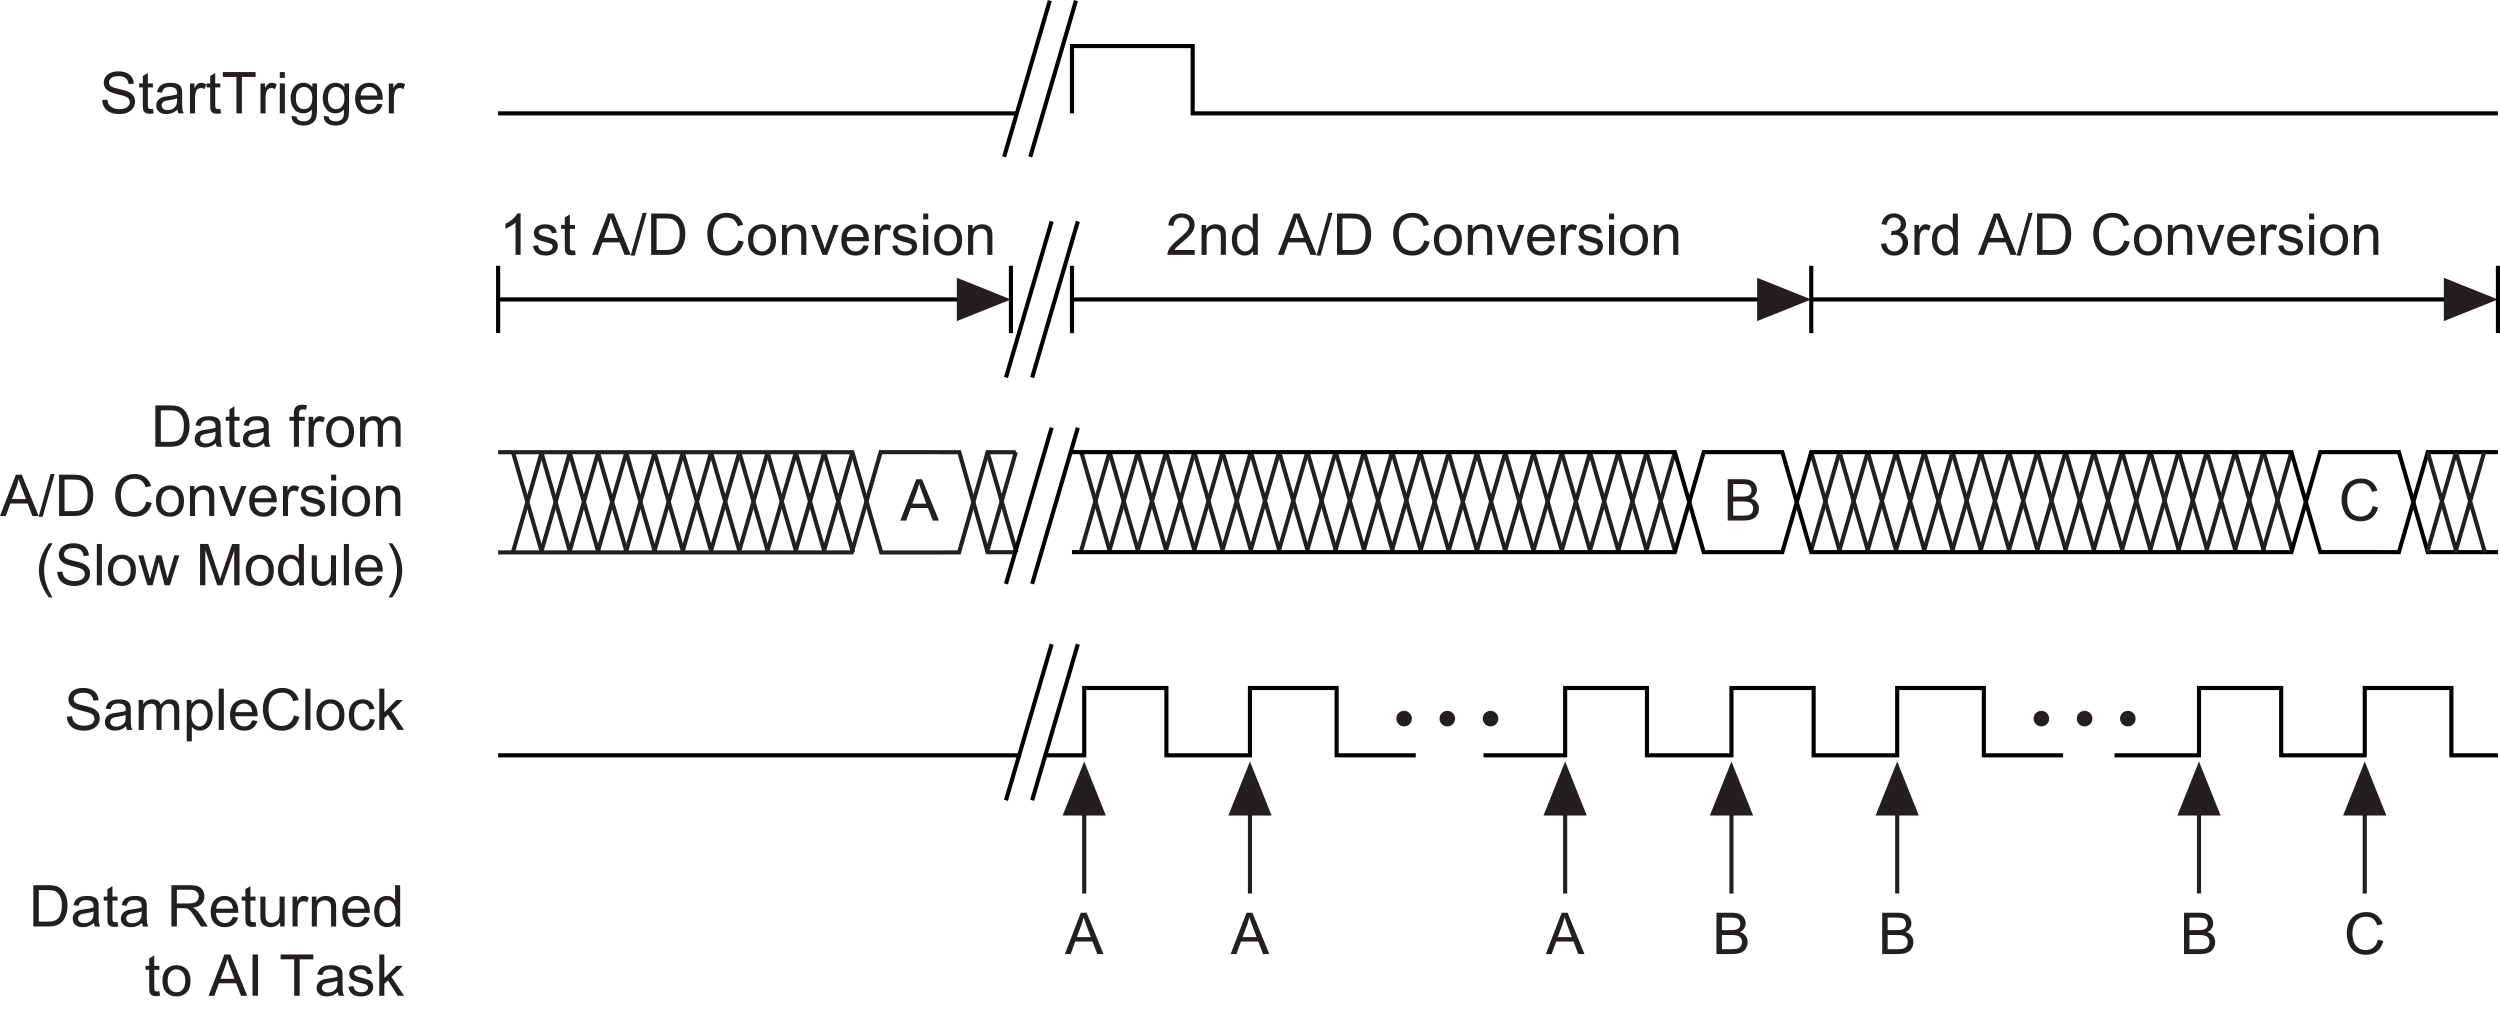 <?xml version="1.0" encoding="UTF-8"?><svg xmlns="http://www.w3.org/2000/svg" xmlns:i="http://ns.adobe.com/AdobeIllustrator/10.0/" class="svg" id="timing_x5F_diag.eps_copy" width="4.211in" height="1.709in" version="1.1" viewBox="0 0 303.175 123.022">
  <!-- Generator: Adobe Illustrator 29.0.0, SVG Export Plug-In . SVG Version: 2.1.0 Build 186)  -->
  <g>
    <line x1="121.995" y1="97.043" x2="127.535" y2="78.105" fill="none" stroke="#000" stroke-width=".5"/>
    <polyline points="125.168 97.043 126.765 91.588 130.709 78.105" fill="none" stroke="#000" stroke-width=".5"/>
  </g>
  <g>
    <path d="M12.391,12.129l.625-.055c.03.25.099.457.207.617.108.161.276.291.504.39.228.1.484.149.769.149.253,0,.476-.038.67-.113s.338-.178.433-.31c.094-.131.142-.274.142-.429,0-.157-.045-.294-.137-.412-.091-.117-.242-.216-.451-.295-.134-.052-.432-.134-.892-.245-.46-.11-.783-.214-.967-.312-.239-.125-.417-.281-.535-.467-.117-.186-.176-.394-.176-.624,0-.253.072-.489.215-.709.144-.22.353-.387.629-.5s.582-.171.919-.171c.372,0,.699.06.982.179.284.12.502.296.655.528s.235.496.246.79l-.636.048c-.034-.317-.15-.556-.347-.718-.197-.162-.488-.243-.873-.243-.401,0-.693.073-.877.221-.183.146-.275.324-.275.531,0,.18.065.328.195.444.127.116.461.235,1,.357.539.122.908.228,1.109.319.292.134.507.305.646.511.139.207.208.444.208.713,0,.267-.076.518-.229.754-.153.235-.372.419-.658.55-.286.131-.607.197-.965.197-.454,0-.833-.066-1.14-.198-.306-.132-.547-.331-.721-.596-.175-.266-.266-.566-.275-.901Z" fill="#231f20"/>
    <path d="M18.55,13.189l.089.543c-.173.037-.328.055-.465.055-.223,0-.396-.035-.52-.106s-.209-.164-.26-.279c-.05-.115-.075-.357-.075-.726v-2.088h-.451v-.479h.451v-.899l.612-.369v1.268h.619v.479h-.619v2.123c0,.175.011.288.033.338.021.05.057.09.105.12.049.03.119.044.21.044.068,0,.158-.008.27-.024Z" fill="#231f20"/>
    <path d="M21.521,13.291c-.228.194-.447.331-.658.41-.21.08-.437.12-.678.12-.399,0-.705-.098-.919-.292-.214-.195-.321-.444-.321-.747,0-.178.041-.34.121-.487.081-.146.187-.265.318-.354.131-.089.278-.156.442-.202.121-.032.303-.062.547-.092.497-.059.862-.13,1.097-.212.002-.084.003-.138.003-.161,0-.25-.058-.427-.174-.53-.157-.139-.391-.208-.701-.208-.29,0-.503.051-.641.152-.138.102-.24.281-.306.539l-.602-.082c.055-.257.145-.465.27-.624.125-.159.307-.28.543-.366.237-.085.512-.128.824-.128.31,0,.562.037.755.109s.336.165.427.275c.091.11.155.25.191.418.021.105.031.294.031.567v.82c0,.572.013.934.04,1.085.026.151.078.296.155.436h-.643c-.064-.127-.105-.277-.123-.448ZM21.469,11.917c-.223.091-.558.168-1.005.232-.253.037-.432.078-.537.123s-.186.112-.243.2c-.057.088-.085.186-.085.292,0,.164.062.301.187.41.124.109.306.164.545.164.237,0,.448-.052.632-.156.185-.104.32-.245.407-.425.066-.139.099-.344.099-.615v-.226Z" fill="#231f20"/>
    <path d="M23.038,13.739v-3.63h.554v.55c.141-.257.272-.427.391-.509.12-.082.251-.123.395-.123.208,0,.418.066.632.198l-.212.571c-.15-.089-.301-.133-.451-.133-.134,0-.255.041-.362.121-.107.081-.184.193-.229.337-.068.219-.103.458-.103.718v1.9h-.615Z" fill="#231f20"/>
    <path d="M26.719,13.189l.089.543c-.173.037-.328.055-.465.055-.223,0-.396-.035-.52-.106s-.209-.164-.26-.279c-.05-.115-.075-.357-.075-.726v-2.088h-.451v-.479h.451v-.899l.612-.369v1.268h.619v.479h-.619v2.123c0,.175.011.288.033.338.021.05.057.09.105.12.049.03.119.044.21.044.068,0,.158-.008.27-.024Z" fill="#231f20"/>
    <path d="M28.674,13.739v-4.419h-1.651v-.591h3.972v.591h-1.658v4.419h-.663Z" fill="#231f20"/>
    <path d="M31.59,13.739v-3.63h.554v.55c.141-.257.272-.427.391-.509.12-.082.251-.123.395-.123.208,0,.418.066.632.198l-.212.571c-.15-.089-.301-.133-.451-.133-.134,0-.255.041-.362.121-.107.081-.184.193-.229.337-.068.219-.103.458-.103.718v1.9h-.615Z" fill="#231f20"/>
    <path d="M33.931,9.436v-.708h.615v.708h-.615ZM33.931,13.739v-3.63h.615v3.63h-.615Z" fill="#231f20"/>
    <path d="M35.37,14.04l.598.089c.025.185.095.319.208.403.153.114.361.171.625.171.285,0,.505-.057.66-.171s.26-.273.314-.479c.032-.125.047-.389.044-.79-.269.317-.604.475-1.005.475-.499,0-.885-.18-1.159-.54s-.41-.792-.41-1.295c0-.346.062-.666.188-.958.125-.293.307-.519.545-.679.238-.16.518-.239.839-.239.428,0,.782.173,1.06.52v-.438h.567v3.138c0,.565-.058.966-.173,1.201-.115.236-.297.422-.547.559-.249.137-.556.205-.921.205-.433,0-.783-.097-1.049-.292-.267-.194-.396-.488-.386-.88ZM35.879,11.859c0,.476.095.824.284,1.042s.426.328.711.328c.283,0,.52-.109.711-.327.191-.217.287-.559.287-1.023,0-.444-.099-.779-.296-1.005-.197-.226-.435-.338-.712-.338-.273,0-.506.111-.697.333-.191.222-.287.552-.287.989Z" fill="#231f20"/>
    <path d="M39.263,14.04l.598.089c.025.185.095.319.208.403.153.114.361.171.625.171.285,0,.505-.057.66-.171s.26-.273.314-.479c.032-.125.047-.389.044-.79-.269.317-.604.475-1.005.475-.499,0-.885-.18-1.159-.54s-.41-.792-.41-1.295c0-.346.062-.666.188-.958.125-.293.307-.519.545-.679.238-.16.518-.239.839-.239.428,0,.782.173,1.06.52v-.438h.567v3.138c0,.565-.058.966-.173,1.201-.115.236-.297.422-.547.559-.249.137-.556.205-.921.205-.433,0-.783-.097-1.049-.292-.267-.194-.396-.488-.386-.88ZM39.772,11.859c0,.476.095.824.284,1.042s.426.328.711.328c.283,0,.52-.109.711-.327.191-.217.287-.559.287-1.023,0-.444-.099-.779-.296-1.005-.197-.226-.435-.338-.712-.338-.273,0-.506.111-.697.333-.191.222-.287.552-.287.989Z" fill="#231f20"/>
    <path d="M45.754,12.57l.636.079c-.1.372-.286.66-.557.865s-.618.308-1.039.308c-.531,0-.952-.164-1.263-.49-.311-.327-.466-.786-.466-1.376,0-.611.157-1.084.472-1.422s.722-.506,1.224-.506c.485,0,.882.165,1.189.496s.461.795.461,1.395c0,.037,0,.091-.003.164h-2.707c.023.399.136.704.338.916s.456.318.759.318c.226,0,.418-.059.578-.178s.286-.308.379-.567ZM43.734,11.576h2.027c-.027-.305-.105-.534-.232-.687-.196-.237-.45-.355-.762-.355-.283,0-.52.095-.712.284-.193.189-.299.442-.32.759Z" fill="#231f20"/>
    <path d="M47.155,13.739v-3.63h.554v.55c.141-.257.272-.427.391-.509.12-.082.251-.123.395-.123.208,0,.418.066.632.198l-.212.571c-.15-.089-.301-.133-.451-.133-.134,0-.255.041-.362.121-.107.081-.184.193-.229.337-.068.219-.103.458-.103.718v1.9h-.615Z" fill="#231f20"/>
  </g>
  <g>
    <path d="M18.84,54.168v-5.011h1.726c.39,0,.687.024.892.072.287.066.532.186.735.359.264.223.462.509.593.856.131.347.196.744.196,1.191,0,.38-.044.718-.133,1.012s-.203.537-.342.73c-.139.192-.291.344-.457.454-.165.111-.364.194-.598.251-.234.057-.502.085-.805.085h-1.808ZM19.503,53.576h1.07c.331,0,.589-.031.778-.092.188-.062.337-.148.449-.26.157-.157.28-.369.367-.634.088-.266.132-.587.132-.966,0-.524-.086-.927-.258-1.208-.172-.282-.381-.47-.627-.566-.178-.068-.464-.103-.858-.103h-1.053v3.828Z" fill="#231f20"/>
    <path d="M26.186,53.72c-.228.194-.447.331-.658.41-.21.08-.437.12-.678.12-.399,0-.705-.098-.919-.292-.214-.195-.321-.444-.321-.747,0-.178.041-.34.121-.487.081-.146.187-.265.318-.354.131-.089.278-.156.442-.202.121-.032.303-.062.547-.092.497-.059.862-.13,1.097-.212.002-.084.003-.138.003-.161,0-.25-.058-.427-.174-.53-.157-.139-.391-.208-.701-.208-.29,0-.503.051-.641.152-.138.102-.24.281-.306.539l-.602-.082c.055-.257.145-.465.27-.624.125-.159.307-.28.543-.366.237-.085.512-.128.824-.128.31,0,.562.037.755.109s.336.165.427.275c.091.11.155.25.191.418.021.105.031.294.031.567v.82c0,.572.013.934.04,1.085.026.151.078.296.155.436h-.643c-.064-.127-.105-.277-.123-.448ZM26.134,52.346c-.223.091-.558.168-1.005.232-.253.037-.432.078-.537.123s-.186.112-.243.2c-.057.088-.085.186-.085.292,0,.164.062.301.187.41.124.109.306.164.545.164.237,0,.448-.052.632-.156.185-.104.32-.245.407-.425.066-.139.099-.344.099-.615v-.226Z" fill="#231f20"/>
    <path d="M29.053,53.618l.089.543c-.173.037-.328.055-.465.055-.223,0-.396-.035-.52-.106s-.209-.164-.26-.279c-.05-.115-.075-.357-.075-.726v-2.088h-.451v-.479h.451v-.899l.612-.369v1.268h.619v.479h-.619v2.123c0,.175.011.288.033.338.021.05.057.09.105.12.049.03.119.044.21.044.068,0,.158-.008.27-.024Z" fill="#231f20"/>
    <path d="M32.023,53.72c-.228.194-.447.331-.658.41-.21.08-.437.12-.678.12-.399,0-.705-.098-.919-.292-.214-.195-.321-.444-.321-.747,0-.178.041-.34.121-.487.081-.146.187-.265.318-.354.131-.089.278-.156.442-.202.121-.032.303-.062.547-.092.497-.059.862-.13,1.097-.212.002-.084.003-.138.003-.161,0-.25-.058-.427-.174-.53-.157-.139-.391-.208-.701-.208-.29,0-.503.051-.641.152-.138.102-.24.281-.306.539l-.602-.082c.055-.257.145-.465.27-.624.125-.159.307-.28.543-.366.237-.085.512-.128.824-.128.31,0,.562.037.755.109s.336.165.427.275c.091.11.155.25.191.418.021.105.031.294.031.567v.82c0,.572.013.934.04,1.085.026.151.078.296.155.436h-.643c-.064-.127-.105-.277-.123-.448ZM31.972,52.346c-.223.091-.558.168-1.005.232-.253.037-.432.078-.537.123s-.186.112-.243.2c-.057.088-.085.186-.085.292,0,.164.062.301.187.41.124.109.306.164.545.164.237,0,.448-.052.632-.156.185-.104.32-.245.407-.425.066-.139.099-.344.099-.615v-.226Z" fill="#231f20"/>
    <path d="M35.64,54.168v-3.151h-.543v-.479h.543v-.386c0-.244.021-.425.065-.543.059-.16.164-.289.313-.388.149-.1.358-.149.627-.149.173,0,.365.021.574.062l-.092.537c-.127-.023-.249-.034-.362-.034-.187,0-.319.04-.396.12s-.116.229-.116.448v.335h.708v.479h-.708v3.151h-.612Z" fill="#231f20"/>
    <path d="M37.431,54.168v-3.63h.554v.55c.141-.257.272-.427.391-.509.12-.082.251-.123.395-.123.208,0,.418.066.632.198l-.212.571c-.15-.089-.301-.133-.451-.133-.134,0-.255.041-.362.121-.107.081-.184.193-.229.337-.068.219-.103.458-.103.718v1.9h-.615Z" fill="#231f20"/>
    <path d="M39.54,52.353c0-.672.187-1.17.561-1.494.312-.269.693-.403,1.142-.403.499,0,.907.164,1.224.49.317.327.475.779.475,1.355,0,.467-.07.834-.21,1.103-.14.268-.344.476-.611.624-.268.148-.56.222-.877.222-.508,0-.919-.163-1.232-.489-.313-.326-.47-.795-.47-1.408ZM40.172,52.353c0,.465.102.813.304,1.044.203.231.458.347.766.347.305,0,.56-.116.762-.349s.304-.587.304-1.063c0-.449-.102-.789-.306-1.02-.204-.231-.458-.347-.761-.347-.308,0-.563.115-.766.345s-.304.578-.304,1.042Z" fill="#231f20"/>
    <path d="M43.662,54.168v-3.63h.55v.509c.114-.178.266-.321.455-.429.189-.108.404-.162.646-.162.269,0,.489.056.661.167.172.112.293.268.364.468.287-.424.661-.636,1.121-.636.36,0,.637.1.831.299.194.2.291.507.291.921v2.492h-.612v-2.287c0-.246-.02-.423-.06-.532-.04-.108-.112-.195-.217-.261s-.228-.099-.369-.099c-.255,0-.467.085-.636.255-.168.169-.253.441-.253.815v2.109h-.615v-2.358c0-.273-.05-.479-.15-.615s-.264-.205-.492-.205c-.173,0-.333.045-.48.137-.146.091-.253.225-.319.4s-.099.428-.099.759v1.883h-.615Z" fill="#231f20"/>
    <path d="M0,62.568l1.924-5.011h.714l2.051,5.011h-.755l-.584-1.518H1.255l-.55,1.518H0ZM1.446,60.51h1.699l-.523-1.388c-.16-.421-.278-.768-.355-1.039-.064.321-.154.64-.27.957l-.55,1.47Z" fill="#231f20"/>
    <path d="M4.68,62.653l1.453-5.182h.492l-1.449,5.182h-.496Z" fill="#231f20"/>
    <path d="M7.165,62.568v-5.011h1.726c.39,0,.687.024.892.072.287.066.532.186.735.359.264.223.462.509.593.856.131.347.196.744.196,1.191,0,.38-.044.718-.133,1.012s-.203.537-.342.73c-.139.192-.291.344-.457.454-.165.111-.364.194-.598.251-.234.057-.502.085-.805.085h-1.808ZM7.828,61.976h1.07c.331,0,.589-.031.778-.092.188-.062.337-.148.449-.26.157-.157.28-.369.367-.634.088-.266.132-.587.132-.966,0-.524-.086-.927-.258-1.208-.172-.282-.381-.47-.627-.566-.178-.068-.464-.103-.858-.103h-1.053v3.828Z" fill="#231f20"/>
    <path d="M17.74,60.811l.663.167c-.139.544-.389.96-.75,1.246-.361.286-.803.429-1.325.429-.54,0-.979-.11-1.318-.33-.338-.22-.596-.539-.772-.956-.176-.417-.265-.865-.265-1.343,0-.522.1-.977.299-1.365.2-.389.483-.684.852-.886.368-.201.773-.302,1.215-.302.501,0,.923.127,1.265.383s.58.614.714,1.077l-.653.154c-.116-.365-.285-.63-.506-.796s-.499-.25-.834-.25c-.385,0-.707.092-.966.277-.258.185-.44.433-.545.743-.105.312-.157.632-.157.962,0,.426.062.798.187,1.116.124.318.317.556.579.713s.546.236.851.236c.372,0,.686-.107.943-.321s.432-.532.523-.954Z" fill="#231f20"/>
    <path d="M18.912,60.753c0-.672.187-1.17.561-1.494.312-.269.693-.403,1.142-.403.499,0,.907.164,1.224.49.317.327.475.779.475,1.355,0,.467-.07.834-.21,1.103-.14.268-.344.476-.611.624-.268.148-.56.222-.877.222-.508,0-.919-.163-1.232-.489-.313-.326-.47-.795-.47-1.408ZM19.544,60.753c0,.465.102.813.304,1.044.203.231.458.347.766.347.305,0,.56-.116.762-.349s.304-.587.304-1.063c0-.449-.102-.789-.306-1.02-.204-.231-.458-.347-.761-.347-.308,0-.563.115-.766.345s-.304.578-.304,1.042Z" fill="#231f20"/>
    <path d="M23.034,62.568v-3.63h.554v.516c.267-.399.652-.598,1.155-.598.219,0,.42.039.603.118.184.078.321.182.412.309s.155.279.191.455c.023.114.034.313.034.598v2.232h-.615v-2.208c0-.25-.024-.438-.072-.562-.048-.124-.133-.223-.254-.297-.122-.074-.265-.111-.429-.111-.262,0-.488.083-.678.25-.19.167-.286.482-.286.947v1.982h-.615Z" fill="#231f20"/>
    <path d="M27.936,62.568l-1.381-3.63h.649l.779,2.174c.084.235.162.479.232.731.055-.191.131-.421.229-.69l.807-2.215h.632l-1.374,3.63h-.574Z" fill="#231f20"/>
    <path d="M32.912,61.399l.636.079c-.1.372-.286.66-.557.865s-.618.308-1.039.308c-.531,0-.952-.164-1.263-.49-.311-.327-.466-.786-.466-1.376,0-.611.157-1.084.472-1.422s.722-.506,1.224-.506c.485,0,.882.165,1.189.496s.461.795.461,1.395c0,.037,0,.091-.003.164h-2.707c.023.399.136.704.338.916s.456.318.759.318c.226,0,.418-.059.578-.178s.286-.308.379-.567ZM30.892,60.404h2.027c-.027-.305-.105-.534-.232-.687-.196-.237-.45-.355-.762-.355-.283,0-.52.095-.712.284-.193.189-.299.442-.32.759Z" fill="#231f20"/>
    <path d="M34.313,62.568v-3.63h.554v.55c.141-.257.272-.427.391-.509.12-.082.251-.123.395-.123.208,0,.418.066.632.198l-.212.571c-.15-.089-.301-.133-.451-.133-.134,0-.255.041-.362.121-.107.081-.184.193-.229.337-.068.219-.103.458-.103.718v1.9h-.615Z" fill="#231f20"/>
    <path d="M36.405,61.484l.608-.096c.034.244.129.431.286.561.156.13.374.195.654.195.283,0,.492-.058.629-.173.137-.115.205-.25.205-.405,0-.139-.061-.249-.181-.328-.084-.055-.294-.124-.629-.208-.451-.114-.764-.212-.938-.296-.175-.083-.307-.198-.396-.345-.09-.147-.135-.31-.135-.487,0-.162.037-.312.111-.449.074-.138.175-.252.303-.344.096-.071.226-.13.392-.18.165-.049.342-.073.531-.073.285,0,.535.041.75.123.216.082.375.193.477.333.103.141.173.328.212.562l-.602.082c-.027-.187-.106-.333-.238-.438-.131-.105-.316-.157-.555-.157-.283,0-.484.047-.605.14s-.181.203-.181.328c0,.08.025.151.075.215.05.066.129.121.236.164.062.023.243.075.543.157.435.116.739.211.911.285.172.074.307.182.405.323s.147.317.147.526c0,.205-.06.398-.179.579-.12.182-.292.321-.518.421-.226.099-.481.148-.766.148-.472,0-.831-.098-1.079-.294-.247-.196-.405-.486-.473-.872Z" fill="#231f20"/>
    <path d="M40.155,58.264v-.708h.615v.708h-.615ZM40.155,62.568v-3.63h.615v3.63h-.615Z" fill="#231f20"/>
    <path d="M41.478,60.753c0-.672.187-1.17.561-1.494.312-.269.693-.403,1.142-.403.499,0,.907.164,1.224.49.317.327.475.779.475,1.355,0,.467-.07.834-.21,1.103-.14.268-.344.476-.611.624-.268.148-.56.222-.877.222-.508,0-.919-.163-1.232-.489-.313-.326-.47-.795-.47-1.408ZM42.11,60.753c0,.465.102.813.304,1.044.203.231.458.347.766.347.305,0,.56-.116.762-.349s.304-.587.304-1.063c0-.449-.102-.789-.306-1.02-.204-.231-.458-.347-.761-.347-.308,0-.563.115-.766.345s-.304.578-.304,1.042Z" fill="#231f20"/>
    <path d="M45.6,62.568v-3.63h.554v.516c.267-.399.652-.598,1.155-.598.219,0,.42.039.603.118.184.078.321.182.412.309s.155.279.191.455c.023.114.034.313.034.598v2.232h-.615v-2.208c0-.25-.024-.438-.072-.562-.048-.124-.133-.223-.254-.297-.122-.074-.265-.111-.429-.111-.262,0-.488.083-.678.25-.19.167-.286.482-.286.947v1.982h-.615Z" fill="#231f20"/>
    <path d="M5.931,72.441c-.339-.428-.626-.93-.861-1.504s-.352-1.169-.352-1.784c0-.542.088-1.062.263-1.559.205-.577.522-1.151.95-1.723h.441c-.276.474-.458.812-.547,1.015-.139.314-.249.643-.328.984-.098.426-.147.854-.147,1.285,0,1.096.341,2.191,1.022,3.285h-.441Z" fill="#231f20"/>
    <path d="M6.939,69.358l.625-.055c.03.25.099.457.207.617.108.161.276.291.504.39.228.1.484.149.769.149.253,0,.476-.038.67-.113s.338-.178.433-.31c.094-.131.142-.274.142-.429,0-.157-.045-.294-.137-.412-.091-.117-.242-.216-.451-.295-.134-.052-.432-.134-.892-.245-.46-.11-.783-.214-.967-.312-.239-.125-.417-.281-.535-.467-.117-.186-.176-.394-.176-.624,0-.253.072-.489.215-.709.144-.22.353-.387.629-.5s.582-.171.919-.171c.372,0,.699.06.982.179.284.12.502.296.655.528s.235.496.246.79l-.636.048c-.034-.317-.15-.556-.347-.718-.197-.162-.488-.243-.873-.243-.401,0-.693.073-.877.221-.183.146-.275.324-.275.531,0,.18.065.328.195.444.127.116.461.235,1,.357.539.122.908.228,1.109.319.292.134.507.305.646.511.139.207.208.444.208.713,0,.267-.076.518-.229.754-.153.235-.372.419-.658.55-.286.131-.607.197-.965.197-.454,0-.833-.066-1.14-.198-.306-.132-.547-.331-.721-.596-.175-.266-.266-.566-.275-.901Z" fill="#231f20"/>
    <path d="M11.741,70.968v-5.011h.615v5.011h-.615Z" fill="#231f20"/>
    <path d="M13.081,69.153c0-.672.187-1.17.561-1.494.312-.269.693-.403,1.142-.403.499,0,.907.164,1.224.49.317.327.475.779.475,1.355,0,.467-.07.834-.21,1.103-.14.268-.344.476-.611.624-.268.148-.56.222-.877.222-.508,0-.919-.163-1.232-.489-.313-.326-.47-.795-.47-1.408ZM13.713,69.153c0,.465.102.813.304,1.044.203.231.458.347.766.347.305,0,.56-.116.762-.349s.304-.587.304-1.063c0-.449-.102-.789-.306-1.02-.204-.231-.458-.347-.761-.347-.308,0-.563.115-.766.345s-.304.578-.304,1.042Z" fill="#231f20"/>
    <path d="M17.873,70.968l-1.111-3.63h.636l.578,2.095.215.779c.009-.039.072-.288.188-.749l.578-2.126h.632l.543,2.105.181.694.208-.701.622-2.099h.598l-1.135,3.63h-.639l-.578-2.174-.14-.619-.735,2.792h-.643Z" fill="#231f20"/>
    <path d="M24.261,70.968v-5.011h.998l1.186,3.548c.109.331.189.578.239.742.057-.182.146-.45.267-.803l1.2-3.486h.892v5.011h-.639v-4.194l-1.456,4.194h-.598l-1.449-4.266v4.266h-.639Z" fill="#231f20"/>
    <path d="M29.805,69.153c0-.672.187-1.17.561-1.494.312-.269.693-.403,1.142-.403.499,0,.907.164,1.224.49.317.327.475.779.475,1.355,0,.467-.07.834-.21,1.103-.14.268-.344.476-.611.624-.268.148-.56.222-.877.222-.508,0-.919-.163-1.232-.489-.313-.326-.47-.795-.47-1.408ZM30.438,69.153c0,.465.102.813.304,1.044.203.231.458.347.766.347.305,0,.56-.116.762-.349s.304-.587.304-1.063c0-.449-.102-.789-.306-1.02-.204-.231-.458-.347-.761-.347-.308,0-.563.115-.766.345s-.304.578-.304,1.042Z" fill="#231f20"/>
    <path d="M36.282,70.968v-.458c-.23.36-.568.54-1.015.54-.29,0-.555-.08-.798-.239-.242-.16-.431-.382-.563-.668-.134-.286-.2-.615-.2-.986,0-.362.061-.691.181-.986.121-.295.302-.521.543-.678s.512-.236.81-.236c.219,0,.414.046.584.139.171.092.31.212.417.36v-1.798h.612v5.011h-.571ZM34.337,69.156c0,.465.098.812.294,1.042s.427.345.694.345c.269,0,.497-.11.686-.33.188-.22.282-.555.282-1.006,0-.497-.096-.861-.287-1.094s-.427-.349-.708-.349c-.273,0-.502.112-.686.335-.183.223-.275.575-.275,1.056Z" fill="#231f20"/>
    <path d="M40.199,70.968v-.533c-.283.41-.667.615-1.152.615-.214,0-.414-.041-.6-.123-.186-.082-.324-.185-.414-.31-.09-.124-.153-.276-.189-.456-.025-.121-.038-.312-.038-.574v-2.249h.615v2.013c0,.321.013.538.038.649.039.162.121.289.246.381.125.092.28.138.465.138s.358-.047.52-.142c.162-.094.276-.223.344-.386.067-.163.101-.399.101-.709v-1.945h.615v3.63h-.55Z" fill="#231f20"/>
    <path d="M41.7,70.968v-5.011h.615v5.011h-.615Z" fill="#231f20"/>
    <path d="M45.753,69.799l.636.079c-.1.372-.286.66-.557.865s-.618.308-1.039.308c-.531,0-.952-.164-1.263-.49-.311-.327-.466-.786-.466-1.376,0-.611.157-1.084.472-1.422s.722-.506,1.224-.506c.485,0,.882.165,1.189.496s.461.795.461,1.395c0,.037,0,.091-.003.164h-2.707c.023.399.136.704.338.916s.456.318.759.318c.226,0,.418-.059.578-.178s.286-.308.379-.567ZM43.733,68.804h2.027c-.027-.305-.105-.534-.232-.687-.196-.237-.45-.355-.762-.355-.283,0-.52.095-.712.284-.193.189-.299.442-.32.759Z" fill="#231f20"/>
    <path d="M47.565,72.441h-.441c.681-1.094,1.022-2.188,1.022-3.285,0-.428-.049-.854-.147-1.275-.078-.342-.186-.67-.325-.984-.089-.205-.272-.547-.55-1.025h.441c.428.572.745,1.146.95,1.723.175.497.263,1.016.263,1.559,0,.615-.118,1.21-.354,1.784-.236.574-.522,1.076-.86,1.504Z" fill="#231f20"/>
  </g>
  <g>
    <path d="M8.108,86.902l.625-.055c.03.25.099.456.207.616.108.161.276.291.504.39.228.1.484.148.769.148.253,0,.476-.037.67-.112s.338-.179.433-.31c.094-.131.142-.273.142-.429,0-.157-.045-.295-.137-.412s-.242-.216-.451-.296c-.134-.052-.432-.134-.892-.244s-.783-.215-.967-.312c-.239-.125-.417-.281-.535-.467-.117-.186-.176-.394-.176-.623,0-.254.072-.49.215-.71s.353-.387.629-.501c.276-.113.582-.17.919-.17.372,0,.699.06.982.179.284.12.502.296.655.528s.235.496.246.789l-.636.049c-.034-.317-.15-.557-.347-.719-.197-.161-.488-.242-.873-.242-.401,0-.693.073-.877.221-.183.146-.275.324-.275.531,0,.18.065.328.195.444.127.116.461.235,1,.357.539.122.908.229,1.109.319.292.135.507.305.646.511s.208.444.208.713c0,.267-.076.518-.229.754-.153.235-.372.419-.658.55-.286.131-.607.197-.965.197-.454,0-.833-.066-1.14-.199-.306-.132-.547-.33-.721-.596-.175-.266-.266-.566-.275-.9Z" fill="#231f20"/>
    <path d="M15.293,88.064c-.228.193-.447.33-.658.41-.21.079-.437.119-.678.119-.399,0-.705-.098-.919-.292-.214-.195-.321-.444-.321-.747,0-.178.041-.34.121-.487.081-.146.187-.265.318-.354.131-.089.278-.156.442-.202.121-.031.303-.062.547-.092.497-.06.862-.13,1.097-.212.002-.084.003-.138.003-.161,0-.25-.058-.427-.174-.529-.157-.139-.391-.209-.701-.209-.29,0-.503.051-.641.152-.138.102-.24.281-.306.539l-.602-.082c.055-.258.145-.466.27-.624s.307-.28.543-.366c.237-.085.512-.128.824-.128.31,0,.562.036.755.109s.336.165.427.275.155.25.191.419c.021.104.031.293.031.566v.82c0,.572.013.935.04,1.086.026.151.078.297.155.436h-.643c-.064-.128-.105-.277-.123-.447ZM15.242,86.689c-.223.092-.558.169-1.005.232-.253.037-.432.078-.537.123-.105.046-.186.112-.243.2s-.085.186-.085.292c0,.164.062.301.187.41.124.109.306.164.545.164.237,0,.448-.052.632-.155s.32-.245.407-.425c.066-.14.099-.345.099-.615v-.227Z" fill="#231f20"/>
    <path d="M16.817,88.512v-3.63h.55v.509c.114-.178.266-.32.455-.429s.404-.162.646-.162c.269,0,.489.056.661.167.172.112.293.269.364.469.287-.424.661-.636,1.121-.636.36,0,.637.1.831.299s.291.507.291.921v2.492h-.612v-2.287c0-.246-.02-.423-.06-.531-.04-.108-.112-.195-.217-.262-.105-.065-.228-.099-.369-.099-.255,0-.467.085-.636.255s-.253.441-.253.814v2.109h-.615v-2.358c0-.273-.05-.479-.15-.615s-.264-.205-.492-.205c-.173,0-.333.046-.48.137-.146.091-.253.225-.319.399-.066.176-.099.429-.099.76v1.883h-.615Z" fill="#231f20"/>
    <path d="M22.648,89.902v-5.021h.561v.472c.132-.185.281-.323.448-.415.167-.093.368-.139.605-.139.31,0,.583.08.82.239s.416.385.537.675c.121.291.181.609.181.956,0,.371-.067.705-.2,1.003-.134.297-.327.525-.581.684-.254.158-.521.237-.802.237-.205,0-.389-.043-.552-.13-.163-.087-.297-.196-.402-.328v1.767h-.615ZM23.206,86.717c0,.468.095.812.284,1.036s.418.335.687.335c.273,0,.508-.115.702-.347.195-.231.292-.59.292-1.075,0-.463-.095-.809-.286-1.039-.19-.23-.417-.346-.682-.346-.262,0-.494.123-.695.368-.202.245-.303.601-.303,1.067Z" fill="#231f20"/>
    <path d="M26.528,88.512v-5.011h.615v5.011h-.615Z" fill="#231f20"/>
    <path d="M30.582,87.343l.636.079c-.1.371-.286.659-.557.864s-.618.308-1.039.308c-.531,0-.952-.163-1.263-.49-.311-.327-.466-.786-.466-1.376,0-.61.157-1.085.472-1.422s.722-.506,1.224-.506c.485,0,.882.165,1.189.495.308.331.461.796.461,1.395,0,.037,0,.092-.003.164h-2.707c.023.399.136.705.338.916.203.213.456.318.759.318.226,0,.418-.06.578-.178s.286-.308.379-.567ZM28.562,86.347h2.027c-.027-.305-.105-.534-.232-.687-.196-.237-.45-.355-.762-.355-.283,0-.52.095-.712.284-.193.188-.299.441-.32.758Z" fill="#231f20"/>
    <path d="M35.644,86.755l.663.167c-.139.545-.389.96-.75,1.246-.361.286-.803.43-1.325.43-.54,0-.979-.11-1.318-.33-.338-.22-.596-.539-.772-.955-.176-.418-.265-.865-.265-1.344,0-.521.1-.977.299-1.365.2-.389.483-.684.852-.886.368-.201.773-.302,1.215-.302.501,0,.923.127,1.265.383.342.255.58.613.714,1.076l-.653.154c-.116-.365-.285-.631-.506-.797s-.499-.25-.834-.25c-.385,0-.707.093-.966.277-.258.185-.44.433-.545.743-.105.312-.157.632-.157.962,0,.427.062.799.187,1.116.124.318.317.556.579.713s.546.235.851.235c.372,0,.686-.106.943-.32.257-.215.432-.532.523-.954Z" fill="#231f20"/>
    <path d="M37.031,88.512v-5.011h.615v5.011h-.615Z" fill="#231f20"/>
    <path d="M38.371,86.697c0-.673.187-1.171.561-1.494.312-.269.693-.403,1.142-.403.499,0,.907.163,1.224.49s.475.779.475,1.355c0,.467-.07.835-.21,1.103-.14.268-.344.476-.611.623-.268.148-.56.223-.877.223-.508,0-.919-.163-1.232-.488-.313-.326-.47-.796-.47-1.408ZM39.003,86.697c0,.465.102.812.304,1.044s.458.347.766.347c.305,0,.56-.116.762-.349s.304-.587.304-1.063c0-.448-.102-.788-.306-1.02-.204-.231-.458-.348-.761-.348-.308,0-.563.115-.766.346s-.304.578-.304,1.043Z" fill="#231f20"/>
    <path d="M44.862,87.181l.605.079c-.066.417-.235.743-.507.979-.272.235-.607.354-1.003.354-.497,0-.896-.162-1.198-.487-.302-.324-.453-.79-.453-1.396,0-.393.065-.735.195-1.029s.328-.515.593-.661c.265-.147.554-.221.866-.221.394,0,.717.1.967.299s.411.482.482.85l-.598.093c-.057-.244-.158-.428-.302-.551-.145-.123-.32-.185-.525-.185-.31,0-.562.111-.755.333-.194.223-.291.574-.291,1.055,0,.487.093.842.28,1.062.187.222.431.332.731.332.242,0,.443-.074.605-.223.162-.147.264-.375.308-.684Z" fill="#231f20"/>
    <path d="M45.997,88.512v-5.011h.615v2.857l1.456-1.477h.796l-1.388,1.347,1.528,2.283h-.759l-1.2-1.855-.434.416v1.439h-.615Z" fill="#231f20"/>
  </g>
  <g>
    <path d="M4.044,112.348v-5.011h1.726c.39,0,.687.024.892.071.287.066.532.187.735.359.264.224.462.509.593.856.131.348.196.744.196,1.19,0,.381-.044.719-.133,1.012-.089.295-.203.538-.342.73s-.291.344-.457.454c-.165.11-.364.194-.598.251-.234.058-.502.086-.805.086h-1.808ZM4.708,111.757h1.07c.331,0,.589-.03.778-.092.188-.062.337-.148.449-.26.157-.157.28-.368.367-.634.088-.266.132-.588.132-.966,0-.524-.086-.927-.258-1.208-.172-.281-.381-.47-.627-.565-.178-.068-.464-.104-.858-.104h-1.053v3.828Z" fill="#231f20"/>
    <path d="M11.39,111.901c-.228.193-.447.33-.658.41-.21.079-.437.119-.678.119-.399,0-.705-.098-.919-.292-.214-.195-.321-.444-.321-.747,0-.178.041-.34.121-.487.081-.146.187-.265.318-.354.131-.089.278-.156.442-.202.121-.031.303-.062.547-.092.497-.06.862-.13,1.097-.212.002-.084.003-.138.003-.161,0-.25-.058-.427-.174-.529-.157-.139-.391-.209-.701-.209-.29,0-.503.051-.641.152-.138.102-.24.281-.306.539l-.602-.082c.055-.258.145-.466.27-.624s.307-.28.543-.366c.237-.085.512-.128.824-.128.31,0,.562.036.755.109s.336.165.427.275.155.25.191.419c.021.104.031.293.031.566v.82c0,.572.013.935.04,1.086.026.151.078.297.155.436h-.643c-.064-.128-.105-.277-.123-.447ZM11.338,110.526c-.223.092-.558.169-1.005.232-.253.037-.432.078-.537.123-.105.046-.186.112-.243.2s-.085.186-.085.292c0,.164.062.301.187.41.124.109.306.164.545.164.237,0,.448-.052.632-.155s.32-.245.407-.425c.066-.14.099-.345.099-.615v-.227Z" fill="#231f20"/>
    <path d="M14.257,111.798l.089.544c-.173.036-.328.055-.465.055-.223,0-.396-.035-.52-.106-.123-.07-.209-.163-.26-.278s-.075-.356-.075-.726v-2.089h-.451v-.479h.451v-.899l.612-.369v1.269h.619v.479h-.619v2.122c0,.176.011.289.033.339.021.05.057.09.105.12.049.029.119.044.21.044.068,0,.158-.008.27-.024Z" fill="#231f20"/>
    <path d="M17.228,111.901c-.228.193-.447.33-.658.41-.21.079-.437.119-.678.119-.399,0-.705-.098-.919-.292-.214-.195-.321-.444-.321-.747,0-.178.041-.34.121-.487.081-.146.187-.265.318-.354.131-.089.278-.156.442-.202.121-.031.303-.062.547-.092.497-.06.862-.13,1.097-.212.002-.084.003-.138.003-.161,0-.25-.058-.427-.174-.529-.157-.139-.391-.209-.701-.209-.29,0-.503.051-.641.152-.138.102-.24.281-.306.539l-.602-.082c.055-.258.145-.466.27-.624s.307-.28.543-.366c.237-.085.512-.128.824-.128.31,0,.562.036.755.109s.336.165.427.275.155.25.191.419c.021.104.031.293.031.566v.82c0,.572.013.935.04,1.086.026.151.078.297.155.436h-.643c-.064-.128-.105-.277-.123-.447ZM17.176,110.526c-.223.092-.558.169-1.005.232-.253.037-.432.078-.537.123-.105.046-.186.112-.243.2s-.085.186-.085.292c0,.164.062.301.187.41.124.109.306.164.545.164.237,0,.448-.052.632-.155s.32-.245.407-.425c.066-.14.099-.345.099-.615v-.227Z" fill="#231f20"/>
    <path d="M20.786,112.348v-5.011h2.222c.447,0,.786.045,1.019.135s.418.249.557.478c.139.228.208.479.208.755,0,.355-.115.655-.345.899-.23.243-.585.398-1.066.465.175.084.309.167.4.249.194.178.377.399.55.667l.872,1.363h-.834l-.663-1.043c-.194-.301-.353-.53-.479-.689-.125-.16-.238-.271-.336-.336-.1-.063-.2-.107-.303-.133-.075-.016-.198-.023-.369-.023h-.769v2.225h-.663ZM21.449,109.55h1.425c.303,0,.54-.032.711-.095s.301-.163.39-.301.133-.287.133-.449c0-.237-.086-.432-.258-.585-.172-.152-.443-.229-.815-.229h-1.586v1.658Z" fill="#231f20"/>
    <path d="M28.237,111.18l.636.079c-.1.371-.286.659-.557.864s-.618.308-1.039.308c-.531,0-.952-.163-1.263-.49-.311-.327-.466-.786-.466-1.376,0-.61.157-1.085.472-1.422s.722-.506,1.224-.506c.485,0,.882.165,1.189.495.308.331.461.796.461,1.395,0,.037,0,.092-.003.164h-2.707c.023.399.136.705.338.916.203.213.456.318.759.318.226,0,.418-.06.578-.178s.286-.308.379-.567ZM26.217,110.184h2.027c-.027-.305-.105-.534-.232-.687-.196-.237-.45-.355-.762-.355-.283,0-.52.095-.712.284-.193.188-.299.441-.32.758Z" fill="#231f20"/>
    <path d="M30.988,111.798l.089.544c-.173.036-.328.055-.465.055-.223,0-.396-.035-.52-.106-.123-.07-.209-.163-.26-.278s-.075-.356-.075-.726v-2.089h-.451v-.479h.451v-.899l.612-.369v1.269h.619v.479h-.619v2.122c0,.176.011.289.033.339.021.05.057.09.105.12.049.029.119.044.21.044.068,0,.158-.008.27-.024Z" fill="#231f20"/>
    <path d="M33.969,112.348v-.533c-.283.41-.667.615-1.152.615-.214,0-.414-.041-.6-.123-.186-.082-.324-.186-.414-.31-.09-.124-.153-.276-.189-.456-.025-.121-.038-.312-.038-.574v-2.249h.615v2.013c0,.322.013.538.038.65.039.161.121.288.246.381.125.092.28.139.465.139s.358-.048.52-.143.276-.223.344-.386c.067-.163.101-.399.101-.71v-1.944h.615v3.63h-.55Z" fill="#231f20"/>
    <path d="M35.476,112.348v-3.63h.554v.55c.141-.257.272-.427.391-.509.12-.082.251-.123.395-.123.208,0,.418.066.632.198l-.212.57c-.15-.088-.301-.133-.451-.133-.134,0-.255.04-.362.121s-.184.193-.229.337c-.068.219-.103.458-.103.718v1.9h-.615Z" fill="#231f20"/>
    <path d="M37.814,112.348v-3.63h.554v.517c.267-.399.652-.599,1.155-.599.219,0,.42.039.603.118.184.078.321.182.412.309.091.128.155.279.191.455.023.114.034.313.034.598v2.232h-.615v-2.208c0-.251-.024-.438-.072-.562s-.133-.223-.254-.297c-.122-.074-.265-.111-.429-.111-.262,0-.488.083-.678.249-.19.167-.286.482-.286.947v1.982h-.615Z" fill="#231f20"/>
    <path d="M44.192,111.18l.636.079c-.1.371-.286.659-.557.864s-.618.308-1.039.308c-.531,0-.952-.163-1.263-.49-.311-.327-.466-.786-.466-1.376,0-.61.157-1.085.472-1.422s.722-.506,1.224-.506c.485,0,.882.165,1.189.495.308.331.461.796.461,1.395,0,.037,0,.092-.003.164h-2.707c.023.399.136.705.338.916.203.213.456.318.759.318.226,0,.418-.06.578-.178s.286-.308.379-.567ZM42.172,110.184h2.027c-.027-.305-.105-.534-.232-.687-.196-.237-.45-.355-.762-.355-.283,0-.52.095-.712.284-.193.188-.299.441-.32.758Z" fill="#231f20"/>
    <path d="M47.955,112.348v-.458c-.23.36-.568.54-1.015.54-.29,0-.555-.08-.798-.239-.242-.159-.431-.382-.563-.668-.134-.286-.2-.615-.2-.986,0-.362.061-.691.181-.986s.302-.521.543-.679c.242-.156.512-.235.81-.235.219,0,.414.046.584.139.171.092.31.212.417.36v-1.798h.612v5.011h-.571ZM46.01,110.537c0,.465.098.812.294,1.042.196.23.427.346.694.346.269,0,.497-.11.686-.33.188-.22.282-.555.282-1.006,0-.497-.096-.861-.287-1.094s-.427-.35-.708-.35c-.273,0-.502.112-.686.336-.183.223-.275.575-.275,1.056Z" fill="#231f20"/>
    <path d="M19.326,120.198l.089.544c-.173.036-.328.055-.465.055-.223,0-.396-.035-.52-.106-.123-.07-.209-.163-.26-.278s-.075-.356-.075-.726v-2.089h-.451v-.479h.451v-.899l.612-.369v1.269h.619v.479h-.619v2.122c0,.176.011.289.033.339.021.05.057.09.105.12.049.029.119.044.21.044.068,0,.158-.008.27-.024Z" fill="#231f20"/>
    <path d="M19.699,118.934c0-.673.187-1.171.561-1.494.312-.269.693-.403,1.142-.403.499,0,.907.163,1.224.49s.475.779.475,1.355c0,.467-.07.835-.21,1.103-.14.268-.344.476-.611.623-.268.148-.56.223-.877.223-.508,0-.919-.163-1.232-.488-.313-.326-.47-.796-.47-1.408ZM20.331,118.934c0,.465.102.812.304,1.044s.458.347.766.347c.305,0,.56-.116.762-.349s.304-.587.304-1.063c0-.448-.102-.788-.306-1.02-.204-.231-.458-.348-.761-.348-.308,0-.563.115-.766.346s-.304.578-.304,1.043Z" fill="#231f20"/>
    <path d="M25.294,120.749l1.924-5.011h.714l2.051,5.011h-.755l-.584-1.518h-2.095l-.55,1.518h-.704ZM26.74,118.691h1.699l-.523-1.388c-.16-.422-.278-.768-.355-1.039-.064.321-.154.641-.27.957l-.55,1.47Z" fill="#231f20"/>
    <path d="M30.626,120.749v-5.011h.663v5.011h-.663Z" fill="#231f20"/>
    <path d="M35.678,120.749v-4.42h-1.651v-.591h3.972v.591h-1.658v4.42h-.663Z" fill="#231f20"/>
    <path d="M40.969,120.302c-.228.193-.447.33-.658.41-.21.079-.437.119-.678.119-.399,0-.705-.098-.919-.292-.214-.195-.321-.444-.321-.747,0-.178.041-.34.121-.487.081-.146.187-.265.318-.354.131-.089.278-.156.442-.202.121-.031.303-.062.547-.092.497-.06.862-.13,1.097-.212.002-.084.003-.138.003-.161,0-.25-.058-.427-.174-.529-.157-.139-.391-.209-.701-.209-.29,0-.503.051-.641.152-.138.102-.24.281-.306.539l-.602-.082c.055-.258.145-.466.27-.624s.307-.28.543-.366c.237-.085.512-.128.824-.128.31,0,.562.036.755.109s.336.165.427.275.155.25.191.419c.021.104.031.293.031.566v.82c0,.572.013.935.04,1.086.026.151.078.297.155.436h-.643c-.064-.128-.105-.277-.123-.447ZM40.917,118.927c-.223.092-.558.169-1.005.232-.253.037-.432.078-.537.123-.105.046-.186.112-.243.2s-.085.186-.085.292c0,.164.062.301.187.41.124.109.306.164.545.164.237,0,.448-.052.632-.155s.32-.245.407-.425c.066-.14.099-.345.099-.615v-.227Z" fill="#231f20"/>
    <path d="M42.247,119.665l.608-.096c.034.244.129.432.286.561.156.131.374.195.654.195.283,0,.492-.058.629-.173s.205-.25.205-.405c0-.139-.061-.248-.181-.328-.084-.055-.294-.124-.629-.208-.451-.114-.764-.213-.938-.296-.175-.083-.307-.198-.396-.345-.09-.147-.135-.31-.135-.487,0-.162.037-.312.111-.449.074-.138.175-.253.303-.344.096-.07.226-.131.392-.18.165-.049.342-.073.531-.073.285,0,.535.041.75.123.216.082.375.193.477.333.103.141.173.328.212.562l-.602.082c-.027-.187-.106-.333-.238-.438-.131-.104-.316-.157-.555-.157-.283,0-.484.047-.605.14-.121.094-.181.203-.181.328,0,.08.025.152.075.216.05.066.129.121.236.164.062.022.243.075.543.157.435.116.739.211.911.285.172.074.307.182.405.323s.147.316.147.526c0,.205-.06.398-.179.579-.12.182-.292.321-.518.421-.226.099-.481.148-.766.148-.472,0-.831-.098-1.079-.294-.247-.196-.405-.486-.473-.872Z" fill="#231f20"/>
    <path d="M45.997,120.749v-5.011h.615v2.857l1.456-1.477h.796l-1.388,1.347,1.528,2.283h-.759l-1.2-1.855-.434.416v1.439h-.615Z" fill="#231f20"/>
  </g>
  <polyline points="129.999 13.739 129.999 5.576 144.635 5.576 144.635 13.739 302.925 13.739" fill="none" stroke="#000" stroke-width=".5"/>
  <line x1="60.407" y1="13.739" x2="123.254" y2="13.739" fill="none" stroke="#000" stroke-width=".5"/>
  <g>
    <g>
      <line x1="60.407" y1="36.304" x2="117.288" y2="36.304" fill="none" stroke="#000" stroke-width=".5"/>
      <line x1="60.407" y1="40.385" x2="60.407" y2="32.222" fill="none" stroke="#000" stroke-width=".5"/>
      <polyline points="116.035 36.304 116.035 33.679 122.597 36.304 116.035 38.929 116.035 36.304" fill="#231f20"/>
      <line x1="122.597" y1="40.385" x2="122.597" y2="32.222" fill="none" stroke="#000" stroke-width=".5"/>
    </g>
    <g>
      <path d="M63.135,30.9h-.615v-3.92c-.148.141-.342.283-.583.424-.241.141-.457.247-.648.318v-.595c.344-.162.645-.358.902-.588s.44-.454.547-.67h.396v5.031Z" fill="#231f20"/>
      <path d="M64.636,29.816l.608-.096c.034.244.129.431.286.561.156.13.374.195.654.195.283,0,.492-.058.629-.173.137-.115.205-.25.205-.405,0-.139-.061-.249-.181-.328-.084-.055-.294-.124-.629-.208-.451-.114-.764-.212-.938-.296-.175-.083-.307-.198-.396-.345-.09-.147-.135-.31-.135-.487,0-.162.037-.312.111-.449.074-.138.175-.252.303-.344.096-.071.226-.13.392-.18.165-.049.342-.073.531-.073.285,0,.535.041.75.123.216.082.375.193.477.333.103.141.173.328.212.562l-.602.082c-.027-.187-.106-.333-.238-.438-.131-.105-.316-.157-.555-.157-.283,0-.484.047-.605.14s-.181.203-.181.328c0,.08.025.151.075.215.05.066.129.121.236.164.062.023.243.075.543.157.435.116.739.211.911.285.172.074.307.182.405.323s.147.317.147.526c0,.205-.06.398-.179.579-.12.182-.292.321-.518.421-.226.099-.481.148-.766.148-.472,0-.831-.098-1.079-.294-.247-.196-.405-.486-.473-.872Z" fill="#231f20"/>
      <path d="M69.725,30.349l.089.543c-.173.037-.328.055-.465.055-.223,0-.396-.035-.52-.106s-.209-.164-.26-.279c-.05-.115-.075-.357-.075-.726v-2.088h-.451v-.479h.451v-.899l.612-.369v1.268h.619v.479h-.619v2.123c0,.175.011.288.033.338.021.05.057.09.105.12.049.03.119.044.21.044.068,0,.158-.008.27-.024Z" fill="#231f20"/>
      <path d="M71.8,30.9l1.924-5.011h.714l2.051,5.011h-.755l-.584-1.518h-2.095l-.55,1.518h-.704ZM73.246,28.842h1.699l-.523-1.388c-.16-.421-.278-.768-.355-1.039-.064.321-.154.64-.27.957l-.55,1.47Z" fill="#231f20"/>
      <path d="M76.479,30.985l1.453-5.182h.492l-1.449,5.182h-.496Z" fill="#231f20"/>
      <path d="M78.964,30.9v-5.011h1.726c.39,0,.687.024.892.072.287.066.532.186.735.359.264.223.462.509.593.856.131.347.196.744.196,1.191,0,.38-.044.718-.133,1.012s-.203.537-.342.73c-.139.192-.291.344-.457.454-.165.111-.364.194-.598.251-.234.057-.502.085-.805.085h-1.808ZM79.627,30.308h1.07c.331,0,.589-.031.778-.092.188-.062.337-.148.449-.26.157-.157.28-.369.367-.634.088-.266.132-.587.132-.966,0-.524-.086-.927-.258-1.208-.172-.282-.381-.47-.627-.566-.178-.068-.464-.103-.858-.103h-1.053v3.828Z" fill="#231f20"/>
      <path d="M89.539,29.143l.663.167c-.139.544-.389.96-.75,1.246-.361.286-.803.429-1.325.429-.54,0-.979-.11-1.318-.33-.338-.22-.596-.539-.772-.956-.176-.417-.265-.865-.265-1.343,0-.522.1-.977.299-1.365.2-.389.483-.684.852-.886.368-.201.773-.302,1.215-.302.501,0,.923.127,1.265.383s.58.614.714,1.077l-.653.154c-.116-.365-.285-.63-.506-.796s-.499-.25-.834-.25c-.385,0-.707.092-.966.277-.258.185-.44.433-.545.743-.105.312-.157.632-.157.962,0,.426.062.798.187,1.116.124.318.317.556.579.713s.546.236.851.236c.372,0,.686-.107.943-.321s.432-.532.523-.954Z" fill="#231f20"/>
      <path d="M90.711,29.085c0-.672.187-1.17.561-1.494.312-.269.693-.403,1.142-.403.499,0,.907.164,1.224.49.317.327.475.779.475,1.355,0,.467-.07.834-.21,1.103-.14.268-.344.476-.611.624-.268.148-.56.222-.877.222-.508,0-.919-.163-1.232-.489-.313-.326-.47-.795-.47-1.408ZM91.344,29.085c0,.465.102.813.304,1.044.203.231.458.347.766.347.305,0,.56-.116.762-.349s.304-.587.304-1.063c0-.449-.102-.789-.306-1.02-.204-.231-.458-.347-.761-.347-.308,0-.563.115-.766.345s-.304.578-.304,1.042Z" fill="#231f20"/>
      <path d="M94.833,30.9v-3.63h.554v.516c.267-.399.652-.598,1.155-.598.219,0,.42.039.603.118.184.078.321.182.412.309s.155.279.191.455c.023.114.034.313.034.598v2.232h-.615v-2.208c0-.25-.024-.438-.072-.562-.048-.124-.133-.223-.254-.297-.122-.074-.265-.111-.429-.111-.262,0-.488.083-.678.25-.19.167-.286.482-.286.947v1.982h-.615Z" fill="#231f20"/>
      <path d="M99.735,30.9l-1.381-3.63h.649l.779,2.174c.084.235.162.479.232.731.055-.191.131-.421.229-.69l.807-2.215h.632l-1.374,3.63h-.574Z" fill="#231f20"/>
      <path d="M104.711,29.731l.636.079c-.1.372-.286.66-.557.865s-.618.308-1.039.308c-.531,0-.952-.164-1.263-.49-.311-.327-.466-.786-.466-1.376,0-.611.157-1.084.472-1.422s.722-.506,1.224-.506c.485,0,.882.165,1.189.496s.461.795.461,1.395c0,.037,0,.091-.003.164h-2.707c.023.399.136.704.338.916s.456.318.759.318c.226,0,.418-.059.578-.178s.286-.308.379-.567ZM102.691,28.736h2.027c-.027-.305-.105-.534-.232-.687-.196-.237-.45-.355-.762-.355-.283,0-.52.095-.712.284-.193.189-.299.442-.32.759Z" fill="#231f20"/>
      <path d="M106.113,30.9v-3.63h.554v.55c.141-.257.272-.427.391-.509.12-.082.251-.123.395-.123.208,0,.418.066.632.198l-.212.571c-.15-.089-.301-.133-.451-.133-.134,0-.255.041-.362.121-.107.081-.184.193-.229.337-.068.219-.103.458-.103.718v1.9h-.615Z" fill="#231f20"/>
      <path d="M108.205,29.816l.608-.096c.034.244.129.431.286.561.156.13.374.195.654.195.283,0,.492-.058.629-.173.137-.115.205-.25.205-.405,0-.139-.061-.249-.181-.328-.084-.055-.294-.124-.629-.208-.451-.114-.764-.212-.938-.296-.175-.083-.307-.198-.396-.345-.09-.147-.135-.31-.135-.487,0-.162.037-.312.111-.449.074-.138.175-.252.303-.344.096-.071.226-.13.392-.18.165-.049.342-.073.531-.073.285,0,.535.041.75.123.216.082.375.193.477.333.103.141.173.328.212.562l-.602.082c-.027-.187-.106-.333-.238-.438-.131-.105-.316-.157-.555-.157-.283,0-.484.047-.605.14s-.181.203-.181.328c0,.08.025.151.075.215.05.066.129.121.236.164.062.023.243.075.543.157.435.116.739.211.911.285.172.074.307.182.405.323s.147.317.147.526c0,.205-.06.398-.179.579-.12.182-.292.321-.518.421-.226.099-.481.148-.766.148-.472,0-.831-.098-1.079-.294-.247-.196-.405-.486-.473-.872Z" fill="#231f20"/>
      <path d="M111.954,26.597v-.708h.615v.708h-.615ZM111.954,30.9v-3.63h.615v3.63h-.615Z" fill="#231f20"/>
      <path d="M113.277,29.085c0-.672.187-1.17.561-1.494.312-.269.693-.403,1.142-.403.499,0,.907.164,1.224.49.317.327.475.779.475,1.355,0,.467-.07.834-.21,1.103-.14.268-.344.476-.611.624-.268.148-.56.222-.877.222-.508,0-.919-.163-1.232-.489-.313-.326-.47-.795-.47-1.408ZM113.909,29.085c0,.465.102.813.304,1.044.203.231.458.347.766.347.305,0,.56-.116.762-.349s.304-.587.304-1.063c0-.449-.102-.789-.306-1.02-.204-.231-.458-.347-.761-.347-.308,0-.563.115-.766.345s-.304.578-.304,1.042Z" fill="#231f20"/>
      <path d="M117.399,30.9v-3.63h.554v.516c.267-.399.652-.598,1.155-.598.219,0,.42.039.603.118.184.078.321.182.412.309s.155.279.191.455c.023.114.034.313.034.598v2.232h-.615v-2.208c0-.25-.024-.438-.072-.562-.048-.124-.133-.223-.254-.297-.122-.074-.265-.111-.429-.111-.262,0-.488.083-.678.25-.19.167-.286.482-.286.947v1.982h-.615Z" fill="#231f20"/>
    </g>
  </g>
  <g>
    <g>
      <line x1="129.999" y1="36.304" x2="215.216" y2="36.304" fill="none" stroke="#000" stroke-width=".5"/>
      <line x1="129.999" y1="40.385" x2="129.999" y2="32.222" fill="none" stroke="#000" stroke-width=".5"/>
      <polyline points="213.087 36.304 213.087 33.679 219.65 36.304 213.087 38.929 213.087 36.304" fill="#231f20"/>
      <line x1="219.65" y1="40.385" x2="219.65" y2="32.222" fill="none" stroke="#000" stroke-width=".5"/>
    </g>
    <g>
      <path d="M144.883,30.308v.591h-3.312c-.004-.148.02-.291.072-.427.084-.226.219-.448.405-.667.186-.219.454-.472.805-.759.544-.447.913-.8,1.104-1.062.191-.261.287-.507.287-.74,0-.244-.087-.45-.262-.617-.174-.168-.401-.251-.682-.251-.296,0-.533.089-.711.267s-.268.424-.27.738l-.632-.065c.043-.472.206-.831.489-1.078.283-.248.662-.371,1.138-.371.481,0,.861.133,1.142.4s.42.597.42.991c0,.201-.041.397-.123.591s-.218.397-.409.612c-.19.214-.506.508-.948.882-.369.31-.606.52-.711.63-.105.111-.191.222-.26.333h2.458Z" fill="#231f20"/>
      <path d="M145.714,30.9v-3.63h.554v.516c.267-.399.652-.598,1.155-.598.219,0,.42.039.603.118.183.078.322.182.412.309.092.127.156.279.191.455.023.114.035.313.035.598v2.232h-.616v-2.208c0-.25-.024-.438-.072-.562-.048-.124-.133-.223-.254-.297-.122-.074-.265-.111-.429-.111-.262,0-.488.083-.678.25-.19.167-.286.482-.286.947v1.982h-.615Z" fill="#231f20"/>
      <path d="M151.962,30.9v-.458c-.23.36-.568.54-1.016.54-.289,0-.555-.08-.798-.239-.242-.16-.431-.382-.563-.668-.134-.286-.2-.615-.2-.986,0-.362.061-.691.181-.986.121-.295.303-.521.544-.678s.512-.236.81-.236c.219,0,.414.046.585.139.171.092.31.212.417.36v-1.798h.611v5.011h-.57ZM150.017,29.088c0,.465.099.812.295,1.042.195.23.427.345.693.345.269,0,.497-.11.686-.33.188-.22.281-.555.281-1.006,0-.497-.096-.861-.287-1.094s-.427-.349-.707-.349c-.273,0-.502.112-.686.335s-.275.575-.275,1.056Z" fill="#231f20"/>
      <path d="M154.974,30.9l1.924-5.011h.715l2.051,5.011h-.756l-.584-1.518h-2.096l-.551,1.518h-.703ZM156.419,28.842h1.699l-.523-1.388c-.159-.421-.278-.768-.355-1.039-.063.321-.154.64-.27.957l-.551,1.47Z" fill="#231f20"/>
      <path d="M159.652,30.985l1.453-5.182h.492l-1.449,5.182h-.496Z" fill="#231f20"/>
      <path d="M162.138,30.9v-5.011h1.725c.391,0,.688.024.893.072.287.066.533.186.734.359.266.223.463.509.594.856.131.347.197.744.197,1.191,0,.38-.045.718-.135,1.012-.088.294-.201.537-.342.73-.139.192-.291.344-.455.454-.166.111-.365.194-.598.251-.234.057-.502.085-.807.085h-1.807ZM162.8,30.308h1.07c.33,0,.59-.031.777-.092s.338-.148.449-.26c.158-.157.279-.369.367-.634.088-.266.133-.587.133-.966,0-.524-.086-.927-.258-1.208-.172-.282-.383-.47-.629-.566-.178-.068-.463-.103-.857-.103h-1.053v3.828Z" fill="#231f20"/>
      <path d="M172.712,29.143l.664.167c-.139.544-.389.96-.75,1.246-.361.286-.803.429-1.326.429-.539,0-.979-.11-1.316-.33-.338-.22-.596-.539-.773-.956-.176-.417-.264-.865-.264-1.343,0-.522.1-.977.299-1.365.199-.389.482-.684.852-.886.367-.201.771-.302,1.215-.302.5,0,.922.127,1.264.383s.58.614.715,1.077l-.652.154c-.117-.365-.285-.63-.506-.796s-.5-.25-.834-.25c-.385,0-.707.092-.967.277-.258.185-.439.433-.545.743-.104.312-.156.632-.156.962,0,.426.062.798.186,1.116.125.318.318.556.58.713s.545.236.85.236c.373,0,.688-.107.943-.321.258-.214.434-.532.523-.954Z" fill="#231f20"/>
      <path d="M173.884,29.085c0-.672.188-1.17.561-1.494.312-.269.693-.403,1.143-.403.498,0,.906.164,1.223.49.316.327.475.779.475,1.355,0,.467-.068.834-.209,1.103-.141.268-.344.476-.611.624s-.561.222-.877.222c-.508,0-.92-.163-1.232-.489-.314-.326-.471-.795-.471-1.408ZM174.517,29.085c0,.465.102.813.305,1.044.203.231.457.347.766.347.305,0,.559-.116.762-.349s.305-.587.305-1.063c0-.449-.102-.789-.307-1.02-.203-.231-.457-.347-.76-.347-.309,0-.562.115-.766.345s-.305.578-.305,1.042Z" fill="#231f20"/>
      <path d="M178.005,30.9v-3.63h.555v.516c.266-.399.652-.598,1.154-.598.219,0,.42.039.604.118.184.078.322.182.412.309.092.127.156.279.191.455.023.114.035.313.035.598v2.232h-.615v-2.208c0-.25-.025-.438-.072-.562-.049-.124-.133-.223-.254-.297-.123-.074-.266-.111-.43-.111-.262,0-.488.083-.678.25-.191.167-.287.482-.287.947v1.982h-.615Z" fill="#231f20"/>
      <path d="M182.908,30.9l-1.381-3.63h.65l.779,2.174c.084.235.162.479.232.731.055-.191.131-.421.229-.69l.807-2.215h.633l-1.375,3.63h-.574Z" fill="#231f20"/>
      <path d="M187.884,29.731l.637.079c-.102.372-.287.66-.557.865-.271.205-.619.308-1.039.308-.531,0-.953-.164-1.264-.49-.311-.327-.467-.786-.467-1.376,0-.611.158-1.084.473-1.422s.721-.506,1.223-.506c.486,0,.883.165,1.189.496.309.331.461.795.461,1.395,0,.037,0,.091-.002.164h-2.707c.021.399.135.704.338.916s.455.318.758.318c.227,0,.418-.059.578-.178s.285-.308.379-.567ZM185.865,28.736h2.027c-.027-.305-.105-.534-.232-.687-.197-.237-.451-.355-.762-.355-.283,0-.521.095-.713.284-.193.189-.299.442-.32.759Z" fill="#231f20"/>
      <path d="M189.287,30.9v-3.63h.553v.55c.143-.257.273-.427.393-.509s.25-.123.395-.123c.207,0,.418.066.633.198l-.213.571c-.15-.089-.301-.133-.451-.133-.135,0-.254.041-.361.121-.107.081-.184.193-.23.337-.068.219-.102.458-.102.718v1.9h-.615Z" fill="#231f20"/>
      <path d="M191.376,29.816l.609-.096c.033.244.129.431.285.561s.375.195.654.195c.283,0,.492-.058.629-.173.137-.115.205-.25.205-.405,0-.139-.061-.249-.182-.328-.084-.055-.293-.124-.629-.208-.451-.114-.764-.212-.938-.296-.174-.083-.307-.198-.396-.345-.09-.147-.135-.31-.135-.487,0-.162.037-.312.111-.449.074-.138.174-.252.303-.344.096-.071.227-.13.391-.18.166-.049.342-.073.531-.073.285,0,.535.041.75.123.217.082.375.193.477.333.104.141.174.328.213.562l-.602.082c-.027-.187-.107-.333-.238-.438s-.316-.157-.555-.157c-.283,0-.484.047-.605.14s-.182.203-.182.328c0,.08.025.151.076.215.051.066.129.121.236.164.061.023.242.075.543.157.436.116.738.211.91.285.172.074.309.182.406.323s.146.317.146.526c0,.205-.061.398-.18.579-.119.182-.293.321-.518.421-.227.099-.48.148-.766.148-.473,0-.832-.098-1.078-.294-.248-.196-.406-.486-.475-.872Z" fill="#231f20"/>
      <path d="M195.126,26.597v-.708h.615v.708h-.615ZM195.126,30.9v-3.63h.615v3.63h-.615Z" fill="#231f20"/>
      <path d="M196.451,29.085c0-.672.186-1.17.561-1.494.312-.269.691-.403,1.141-.403.5,0,.908.164,1.225.49.316.327.475.779.475,1.355,0,.467-.07.834-.211,1.103-.139.268-.344.476-.611.624s-.561.222-.877.222c-.508,0-.918-.163-1.232-.489-.312-.326-.469-.795-.469-1.408ZM197.083,29.085c0,.465.1.813.303,1.044.203.231.459.347.766.347s.561-.116.764-.349c.201-.232.303-.587.303-1.063,0-.449-.102-.789-.305-1.02-.205-.231-.459-.347-.762-.347-.307,0-.562.115-.766.345s-.303.578-.303,1.042Z" fill="#231f20"/>
      <path d="M200.572,30.9v-3.63h.555v.516c.266-.399.652-.598,1.154-.598.219,0,.42.039.604.118.184.078.322.182.412.309.092.127.156.279.191.455.023.114.035.313.035.598v2.232h-.615v-2.208c0-.25-.025-.438-.072-.562-.049-.124-.133-.223-.254-.297-.123-.074-.266-.111-.43-.111-.262,0-.488.083-.678.25-.191.167-.287.482-.287.947v1.982h-.615Z" fill="#231f20"/>
    </g>
  </g>
  <g>
    <g>
      <line x1="219.65" y1="36.304" x2="298.357" y2="36.304" fill="none" stroke="#000" stroke-width=".5"/>
      <polyline points="296.363 36.304 296.363 33.679 302.925 36.304 296.363 38.929 296.363 36.304" fill="#231f20"/>
      <line x1="302.925" y1="40.385" x2="302.925" y2="32.222" fill="none" stroke="#000" stroke-width=".5"/>
    </g>
    <g>
      <path d="M228.113,29.577l.615-.082c.07.349.189.6.359.753.17.154.377.231.621.231.289,0,.533-.1.732-.301s.299-.449.299-.745c0-.283-.092-.516-.275-.699-.186-.184-.42-.275-.705-.275-.115,0-.26.023-.434.068l.068-.54c.041.004.074.007.1.007.262,0,.498-.068.707-.205s.314-.348.314-.632c0-.226-.076-.413-.229-.561s-.35-.222-.592-.222c-.24,0-.439.075-.598.226-.16.15-.262.376-.309.677l-.615-.109c.076-.413.246-.732.514-.959.266-.227.598-.34.994-.34.273,0,.525.059.756.176.23.118.406.278.527.48.123.203.184.418.184.646,0,.216-.059.414-.176.591-.115.178-.287.319-.516.424.297.068.527.21.691.426.164.215.246.484.246.808,0,.438-.16.808-.479,1.113-.32.304-.723.456-1.211.456-.439,0-.805-.131-1.096-.393-.289-.262-.455-.602-.496-1.019Z" fill="#231f20"/>
      <path d="M232.166,30.9v-3.63h.553v.55c.143-.257.273-.427.393-.509s.25-.123.395-.123c.207,0,.418.066.633.198l-.213.571c-.15-.089-.301-.133-.451-.133-.135,0-.254.041-.361.121-.107.081-.184.193-.23.337-.068.219-.102.458-.102.718v1.9h-.615Z" fill="#231f20"/>
      <path d="M236.859,30.9v-.458c-.23.36-.568.54-1.016.54-.289,0-.555-.08-.797-.239s-.432-.382-.564-.668c-.133-.286-.199-.615-.199-.986,0-.362.061-.691.18-.986.121-.295.303-.521.545-.678.24-.157.512-.236.809-.236.219,0,.414.046.586.139.17.092.309.212.416.36v-1.798h.611v5.011h-.57ZM234.914,29.088c0,.465.1.812.295,1.042s.428.345.693.345c.27,0,.498-.11.686-.33.188-.22.281-.555.281-1.006,0-.497-.096-.861-.287-1.094s-.426-.349-.707-.349c-.273,0-.502.112-.686.335s-.275.575-.275,1.056Z" fill="#231f20"/>
      <path d="M239.871,30.9l1.924-5.011h.715l2.051,5.011h-.756l-.584-1.518h-2.096l-.551,1.518h-.703ZM241.316,28.842h1.699l-.523-1.388c-.158-.421-.277-.768-.355-1.039-.062.321-.154.64-.27.957l-.551,1.47Z" fill="#231f20"/>
      <path d="M244.548,30.985l1.453-5.182h.492l-1.449,5.182h-.496Z" fill="#231f20"/>
      <path d="M247.035,30.9v-5.011h1.725c.391,0,.688.024.893.072.287.066.533.186.734.359.266.223.463.509.594.856.131.347.197.744.197,1.191,0,.38-.045.718-.135,1.012-.088.294-.201.537-.342.73-.139.192-.291.344-.455.454-.166.111-.365.194-.598.251-.234.057-.502.085-.807.085h-1.807ZM247.697,30.308h1.07c.33,0,.59-.031.777-.092s.338-.148.449-.26c.158-.157.279-.369.367-.634.088-.266.133-.587.133-.966,0-.524-.086-.927-.258-1.208-.172-.282-.383-.47-.629-.566-.178-.068-.463-.103-.857-.103h-1.053v3.828Z" fill="#231f20"/>
      <path d="M257.609,29.143l.664.167c-.139.544-.389.96-.75,1.246-.361.286-.803.429-1.326.429-.539,0-.979-.11-1.316-.33-.338-.22-.596-.539-.773-.956-.176-.417-.264-.865-.264-1.343,0-.522.1-.977.299-1.365.199-.389.482-.684.852-.886.367-.201.771-.302,1.215-.302.5,0,.922.127,1.264.383s.58.614.715,1.077l-.652.154c-.117-.365-.285-.63-.506-.796s-.5-.25-.834-.25c-.385,0-.707.092-.967.277-.258.185-.439.433-.545.743-.104.312-.156.632-.156.962,0,.426.062.798.186,1.116.125.318.318.556.58.713s.545.236.85.236c.373,0,.688-.107.943-.321.258-.214.434-.532.523-.954Z" fill="#231f20"/>
      <path d="M258.781,29.085c0-.672.188-1.17.561-1.494.312-.269.693-.403,1.143-.403.498,0,.906.164,1.223.49.316.327.475.779.475,1.355,0,.467-.068.834-.209,1.103-.141.268-.344.476-.611.624s-.561.222-.877.222c-.508,0-.92-.163-1.232-.489-.314-.326-.471-.795-.471-1.408ZM259.414,29.085c0,.465.102.813.305,1.044.203.231.457.347.766.347.305,0,.559-.116.762-.349s.305-.587.305-1.063c0-.449-.102-.789-.307-1.02-.203-.231-.457-.347-.76-.347-.309,0-.562.115-.766.345s-.305.578-.305,1.042Z" fill="#231f20"/>
      <path d="M262.904,30.9v-3.63h.555v.516c.266-.399.65-.598,1.154-.598.219,0,.42.039.604.118.184.078.32.182.412.309.09.127.154.279.191.455.021.114.033.313.033.598v2.232h-.615v-2.208c0-.25-.023-.438-.07-.562-.049-.124-.133-.223-.256-.297-.121-.074-.264-.111-.428-.111-.264,0-.488.083-.68.25-.189.167-.285.482-.285.947v1.982h-.615Z" fill="#231f20"/>
      <path d="M267.806,30.9l-1.381-3.63h.648l.779,2.174c.084.235.162.479.232.731.055-.191.131-.421.229-.69l.807-2.215h.633l-1.373,3.63h-.574Z" fill="#231f20"/>
      <path d="M272.783,29.731l.635.079c-.1.372-.285.66-.557.865s-.617.308-1.039.308c-.531,0-.951-.164-1.264-.49-.311-.327-.467-.786-.467-1.376,0-.611.158-1.084.473-1.422s.723-.506,1.223-.506c.486,0,.883.165,1.189.496.309.331.463.795.463,1.395,0,.037-.002.091-.004.164h-2.707c.023.399.135.704.338.916s.457.318.76.318c.225,0,.418-.059.576-.178.16-.119.287-.308.381-.567ZM270.761,28.736h2.027c-.027-.305-.104-.534-.232-.687-.195-.237-.449-.355-.762-.355-.283,0-.52.095-.713.284-.191.189-.299.442-.32.759Z" fill="#231f20"/>
      <path d="M274.183,30.9v-3.63h.553v.55c.143-.257.273-.427.393-.509s.25-.123.395-.123c.207,0,.418.066.633.198l-.213.571c-.15-.089-.301-.133-.451-.133-.135,0-.254.041-.361.121-.107.081-.184.193-.23.337-.068.219-.102.458-.102.718v1.9h-.615Z" fill="#231f20"/>
      <path d="M276.275,29.816l.609-.096c.033.244.129.431.285.561s.373.195.654.195.492-.058.629-.173c.137-.115.205-.25.205-.405,0-.139-.061-.249-.182-.328-.084-.055-.293-.124-.629-.208-.451-.114-.764-.212-.938-.296-.176-.083-.307-.198-.396-.345-.09-.147-.135-.31-.135-.487,0-.162.035-.312.109-.449.074-.138.176-.252.303-.344.096-.071.227-.13.393-.18.164-.049.342-.073.531-.073.285,0,.535.041.75.123s.375.193.477.333c.104.141.174.328.213.562l-.602.082c-.027-.187-.107-.333-.238-.438s-.316-.157-.555-.157c-.283,0-.484.047-.605.14s-.182.203-.182.328c0,.08.025.151.076.215.049.066.127.121.234.164.062.023.244.075.545.157.434.116.738.211.91.285.172.074.307.182.404.323s.148.317.148.526c0,.205-.061.398-.18.579-.121.182-.293.321-.518.421-.227.099-.482.148-.766.148-.473,0-.832-.098-1.08-.294-.246-.196-.404-.486-.473-.872Z" fill="#231f20"/>
      <path d="M280.025,26.597v-.708h.615v.708h-.615ZM280.025,30.9v-3.63h.615v3.63h-.615Z" fill="#231f20"/>
      <path d="M281.347,29.085c0-.672.188-1.17.561-1.494.312-.269.693-.403,1.143-.403.498,0,.906.164,1.223.49.316.327.475.779.475,1.355,0,.467-.068.834-.209,1.103-.141.268-.344.476-.611.624s-.561.222-.877.222c-.508,0-.92-.163-1.232-.489-.314-.326-.471-.795-.471-1.408ZM281.98,29.085c0,.465.102.813.305,1.044.203.231.457.347.766.347.305,0,.559-.116.762-.349s.305-.587.305-1.063c0-.449-.102-.789-.307-1.02-.203-.231-.457-.347-.76-.347-.309,0-.562.115-.766.345s-.305.578-.305,1.042Z" fill="#231f20"/>
      <path d="M285.468,30.9v-3.63h.555v.516c.266-.399.652-.598,1.154-.598.219,0,.42.039.604.118.184.078.322.182.412.309.092.127.156.279.191.455.023.114.035.313.035.598v2.232h-.615v-2.208c0-.25-.025-.438-.072-.562-.049-.124-.133-.223-.254-.297-.123-.074-.266-.111-.43-.111-.262,0-.488.083-.678.25-.191.167-.287.482-.287.947v1.982h-.615Z" fill="#231f20"/>
    </g>
  </g>
  <path d="M109.186,63.124l1.924-5.011h.714l2.051,5.011h-.755l-.584-1.518h-2.095l-.55,1.518h-.704ZM110.632,61.067h1.699l-.523-1.388c-.16-.421-.278-.768-.355-1.039-.064.321-.154.64-.27.957l-.55,1.47Z" fill="#231f20"/>
  <g>
    <path d="M209.519,63.117v-5.011h1.879c.383,0,.689.051.922.152.23.101.412.257.543.468.131.211.197.432.197.662,0,.214-.059.416-.176.605-.115.189-.291.342-.525.458.303.089.535.24.699.455.162.214.244.467.244.759,0,.235-.049.453-.148.655-.1.201-.223.357-.367.466-.146.109-.33.192-.549.248-.221.056-.49.084-.809.084h-1.91ZM210.181,60.211h1.084c.293,0,.504-.02.633-.058.168-.05.295-.133.381-.25s.127-.262.127-.438c0-.167-.039-.312-.119-.439-.08-.126-.193-.213-.342-.26-.148-.046-.402-.07-.762-.07h-1.002v1.514ZM210.181,62.525h1.248c.215,0,.365-.008.451-.024.152-.027.279-.073.383-.137.102-.064.188-.157.252-.278.066-.122.1-.263.1-.422,0-.187-.047-.349-.143-.487-.096-.138-.229-.235-.398-.291-.17-.056-.414-.083-.734-.083h-1.158v1.723Z" fill="#231f20"/>
    <path d="M287.726,61.36l.664.167c-.139.544-.389.96-.75,1.246-.361.286-.803.429-1.326.429-.539,0-.979-.11-1.316-.33-.338-.22-.596-.539-.773-.956-.176-.417-.264-.865-.264-1.343,0-.522.1-.977.299-1.365.199-.389.482-.684.852-.886.367-.201.771-.302,1.215-.302.5,0,.922.127,1.264.383s.58.614.715,1.077l-.652.154c-.117-.365-.285-.63-.506-.796s-.5-.25-.834-.25c-.385,0-.707.092-.967.277-.258.185-.439.433-.545.743-.104.312-.156.632-.156.962,0,.426.062.798.186,1.116.125.318.318.556.58.713s.545.236.85.236c.373,0,.688-.107.943-.321.258-.214.434-.532.523-.954Z" fill="#231f20"/>
  </g>
  <polyline points="60.407 54.827 103.37 54.827 106.87 66.99 116.305 66.982 119.762 54.827 123.189 54.835" fill="none" stroke="#231f20" stroke-miterlimit="3.864" stroke-width=".5"/>
  <polyline points="60.407 66.982 103.297 66.982 106.797 54.819 116.334 54.827 119.762 66.952 123.262 66.96" fill="none" stroke="#231f20" stroke-miterlimit="3.864" stroke-width=".5"/>
  <g>
    <g>
      <line x1="99.942" y1="54.835" x2="103.442" y2="66.997" fill="none" stroke="#231f20" stroke-miterlimit="3.864" stroke-width=".5"/>
      <line x1="99.87" y1="66.99" x2="103.37" y2="54.827" fill="none" stroke="#231f20" stroke-miterlimit="3.864" stroke-width=".5"/>
    </g>
    <g>
      <line x1="96.515" y1="54.843" x2="100.015" y2="67.005" fill="none" stroke="#231f20" stroke-miterlimit="3.864" stroke-width=".5"/>
      <line x1="96.442" y1="66.997" x2="99.942" y2="54.835" fill="none" stroke="#231f20" stroke-miterlimit="3.864" stroke-width=".5"/>
    </g>
    <g>
      <line x1="93.088" y1="54.85" x2="96.588" y2="67.013" fill="none" stroke="#231f20" stroke-miterlimit="3.864" stroke-width=".5"/>
      <line x1="93.015" y1="67.005" x2="96.515" y2="54.843" fill="none" stroke="#231f20" stroke-miterlimit="3.864" stroke-width=".5"/>
    </g>
    <g>
      <line x1="89.66" y1="54.858" x2="93.16" y2="67.021" fill="none" stroke="#231f20" stroke-miterlimit="3.864" stroke-width=".5"/>
      <line x1="89.588" y1="67.013" x2="93.088" y2="54.85" fill="none" stroke="#231f20" stroke-miterlimit="3.864" stroke-width=".5"/>
    </g>
    <g>
      <line x1="86.233" y1="54.866" x2="89.733" y2="67.028" fill="none" stroke="#231f20" stroke-miterlimit="3.864" stroke-width=".5"/>
      <line x1="86.16" y1="67.021" x2="89.66" y2="54.858" fill="none" stroke="#231f20" stroke-miterlimit="3.864" stroke-width=".5"/>
    </g>
    <g>
      <line x1="82.806" y1="54.873" x2="86.306" y2="67.036" fill="none" stroke="#231f20" stroke-miterlimit="3.864" stroke-width=".5"/>
      <line x1="82.733" y1="67.028" x2="86.233" y2="54.866" fill="none" stroke="#231f20" stroke-miterlimit="3.864" stroke-width=".5"/>
    </g>
    <g>
      <line x1="79.378" y1="54.881" x2="82.878" y2="67.044" fill="none" stroke="#231f20" stroke-miterlimit="3.864" stroke-width=".5"/>
      <line x1="79.306" y1="67.036" x2="82.806" y2="54.873" fill="none" stroke="#231f20" stroke-miterlimit="3.864" stroke-width=".5"/>
    </g>
    <g>
      <line x1="75.951" y1="54.888" x2="79.451" y2="67.052" fill="none" stroke="#231f20" stroke-miterlimit="3.864" stroke-width=".5"/>
      <line x1="75.878" y1="67.044" x2="79.378" y2="54.881" fill="none" stroke="#231f20" stroke-miterlimit="3.864" stroke-width=".5"/>
    </g>
    <g>
      <line x1="72.523" y1="54.896" x2="76.023" y2="67.059" fill="none" stroke="#231f20" stroke-miterlimit="3.864" stroke-width=".5"/>
      <line x1="72.451" y1="67.052" x2="75.951" y2="54.888" fill="none" stroke="#231f20" stroke-miterlimit="3.864" stroke-width=".5"/>
    </g>
    <g>
      <line x1="69.096" y1="54.904" x2="72.596" y2="67.067" fill="none" stroke="#231f20" stroke-miterlimit="3.864" stroke-width=".5"/>
      <line x1="69.023" y1="67.059" x2="72.523" y2="54.896" fill="none" stroke="#231f20" stroke-miterlimit="3.864" stroke-width=".5"/>
    </g>
    <g>
      <line x1="65.669" y1="54.911" x2="69.169" y2="67.074" fill="none" stroke="#231f20" stroke-miterlimit="3.864" stroke-width=".5"/>
      <line x1="65.596" y1="67.067" x2="69.096" y2="54.904" fill="none" stroke="#231f20" stroke-miterlimit="3.864" stroke-width=".5"/>
    </g>
    <g>
      <line x1="62.241" y1="54.919" x2="65.741" y2="67.082" fill="none" stroke="#231f20" stroke-miterlimit="3.864" stroke-width=".5"/>
      <line x1="62.169" y1="67.074" x2="65.669" y2="54.911" fill="none" stroke="#231f20" stroke-miterlimit="3.864" stroke-width=".5"/>
    </g>
  </g>
  <g>
    <g>
      <line x1="168.831" y1="54.735" x2="172.331" y2="66.898" fill="none" stroke="#231f20" stroke-miterlimit="3.864" stroke-width=".5"/>
      <line x1="168.759" y1="66.89" x2="172.259" y2="54.727" fill="none" stroke="#231f20" stroke-miterlimit="3.864" stroke-width=".5"/>
    </g>
    <g>
      <line x1="165.404" y1="54.742" x2="168.904" y2="66.905" fill="none" stroke="#231f20" stroke-miterlimit="3.864" stroke-width=".5"/>
      <line x1="165.331" y1="66.898" x2="168.831" y2="54.735" fill="none" stroke="#231f20" stroke-miterlimit="3.864" stroke-width=".5"/>
    </g>
    <g>
      <line x1="161.976" y1="54.75" x2="165.476" y2="66.913" fill="none" stroke="#231f20" stroke-miterlimit="3.864" stroke-width=".5"/>
      <line x1="161.904" y1="66.905" x2="165.404" y2="54.742" fill="none" stroke="#231f20" stroke-miterlimit="3.864" stroke-width=".5"/>
    </g>
    <g>
      <line x1="158.549" y1="54.758" x2="162.05" y2="66.921" fill="none" stroke="#231f20" stroke-miterlimit="3.864" stroke-width=".5"/>
      <line x1="158.477" y1="66.913" x2="161.976" y2="54.75" fill="none" stroke="#231f20" stroke-miterlimit="3.864" stroke-width=".5"/>
    </g>
    <g>
      <line x1="155.122" y1="54.765" x2="158.622" y2="66.929" fill="none" stroke="#231f20" stroke-miterlimit="3.864" stroke-width=".5"/>
      <line x1="155.049" y1="66.921" x2="158.549" y2="54.758" fill="none" stroke="#231f20" stroke-miterlimit="3.864" stroke-width=".5"/>
    </g>
    <g>
      <line x1="151.693" y1="54.773" x2="155.193" y2="66.936" fill="none" stroke="#231f20" stroke-miterlimit="3.864" stroke-width=".5"/>
      <line x1="151.622" y1="66.929" x2="155.122" y2="54.765" fill="none" stroke="#231f20" stroke-miterlimit="3.864" stroke-width=".5"/>
    </g>
    <g>
      <line x1="148.267" y1="54.781" x2="151.768" y2="66.944" fill="none" stroke="#231f20" stroke-miterlimit="3.864" stroke-width=".5"/>
      <line x1="148.194" y1="66.936" x2="151.693" y2="54.773" fill="none" stroke="#231f20" stroke-miterlimit="3.864" stroke-width=".5"/>
    </g>
    <g>
      <line x1="144.839" y1="54.788" x2="148.34" y2="66.951" fill="none" stroke="#231f20" stroke-miterlimit="3.864" stroke-width=".5"/>
      <line x1="144.767" y1="66.944" x2="148.267" y2="54.781" fill="none" stroke="#231f20" stroke-miterlimit="3.864" stroke-width=".5"/>
    </g>
    <g>
      <line x1="141.412" y1="54.796" x2="144.912" y2="66.959" fill="none" stroke="#231f20" stroke-miterlimit="3.864" stroke-width=".5"/>
      <line x1="141.339" y1="66.951" x2="144.839" y2="54.788" fill="none" stroke="#231f20" stroke-miterlimit="3.864" stroke-width=".5"/>
    </g>
    <g>
      <line x1="137.985" y1="54.804" x2="141.485" y2="66.967" fill="none" stroke="#231f20" stroke-miterlimit="3.864" stroke-width=".5"/>
      <line x1="137.912" y1="66.959" x2="141.412" y2="54.796" fill="none" stroke="#231f20" stroke-miterlimit="3.864" stroke-width=".5"/>
    </g>
    <g>
      <line x1="134.558" y1="54.812" x2="138.058" y2="66.974" fill="none" stroke="#231f20" stroke-miterlimit="3.864" stroke-width=".5"/>
      <line x1="134.485" y1="66.967" x2="137.985" y2="54.804" fill="none" stroke="#231f20" stroke-miterlimit="3.864" stroke-width=".5"/>
    </g>
    <g>
      <line x1="131.13" y1="54.819" x2="134.63" y2="66.982" fill="none" stroke="#231f20" stroke-miterlimit="3.864" stroke-width=".5"/>
      <line x1="131.058" y1="66.974" x2="134.558" y2="54.812" fill="none" stroke="#231f20" stroke-miterlimit="3.864" stroke-width=".5"/>
    </g>
  </g>
  <g>
    <g>
      <line x1="199.677" y1="54.827" x2="203.177" y2="66.99" fill="none" stroke="#231f20" stroke-miterlimit="3.864" stroke-width=".5"/>
      <line x1="199.607" y1="66.982" x2="203.107" y2="54.819" fill="none" stroke="#231f20" stroke-miterlimit="3.864" stroke-width=".5"/>
    </g>
    <g>
      <line x1="196.251" y1="54.835" x2="199.751" y2="66.997" fill="none" stroke="#231f20" stroke-miterlimit="3.864" stroke-width=".5"/>
      <line x1="196.177" y1="66.99" x2="199.677" y2="54.827" fill="none" stroke="#231f20" stroke-miterlimit="3.864" stroke-width=".5"/>
    </g>
    <g>
      <line x1="192.824" y1="54.843" x2="196.324" y2="67.005" fill="none" stroke="#231f20" stroke-miterlimit="3.864" stroke-width=".5"/>
      <line x1="192.751" y1="66.997" x2="196.251" y2="54.835" fill="none" stroke="#231f20" stroke-miterlimit="3.864" stroke-width=".5"/>
    </g>
    <g>
      <line x1="189.394" y1="54.85" x2="192.896" y2="67.013" fill="none" stroke="#231f20" stroke-miterlimit="3.864" stroke-width=".5"/>
      <line x1="189.324" y1="67.005" x2="192.824" y2="54.843" fill="none" stroke="#231f20" stroke-miterlimit="3.864" stroke-width=".5"/>
    </g>
    <g>
      <line x1="185.968" y1="54.858" x2="189.468" y2="67.021" fill="none" stroke="#231f20" stroke-miterlimit="3.864" stroke-width=".5"/>
      <line x1="185.894" y1="67.013" x2="189.394" y2="54.85" fill="none" stroke="#231f20" stroke-miterlimit="3.864" stroke-width=".5"/>
    </g>
    <g>
      <line x1="182.54" y1="54.866" x2="186.04" y2="67.028" fill="none" stroke="#231f20" stroke-miterlimit="3.864" stroke-width=".5"/>
      <line x1="182.468" y1="67.021" x2="185.968" y2="54.858" fill="none" stroke="#231f20" stroke-miterlimit="3.864" stroke-width=".5"/>
    </g>
    <g>
      <line x1="179.113" y1="54.873" x2="182.613" y2="67.036" fill="none" stroke="#231f20" stroke-miterlimit="3.864" stroke-width=".5"/>
      <line x1="179.04" y1="67.028" x2="182.54" y2="54.866" fill="none" stroke="#231f20" stroke-miterlimit="3.864" stroke-width=".5"/>
    </g>
    <g>
      <line x1="175.685" y1="54.881" x2="179.185" y2="67.044" fill="none" stroke="#231f20" stroke-miterlimit="3.864" stroke-width=".5"/>
      <line x1="175.613" y1="67.036" x2="179.113" y2="54.873" fill="none" stroke="#231f20" stroke-miterlimit="3.864" stroke-width=".5"/>
    </g>
    <g>
      <line x1="172.259" y1="54.888" x2="175.759" y2="67.052" fill="none" stroke="#231f20" stroke-miterlimit="3.864" stroke-width=".5"/>
      <line x1="172.185" y1="67.044" x2="175.685" y2="54.881" fill="none" stroke="#231f20" stroke-miterlimit="3.864" stroke-width=".5"/>
    </g>
  </g>
  <line x1="119.762" y1="54.827" x2="123.262" y2="66.99" fill="none" stroke="#231f20" stroke-miterlimit="3.864" stroke-width=".5"/>
  <line x1="119.689" y1="66.982" x2="123.189" y2="54.819" fill="none" stroke="#231f20" stroke-miterlimit="3.864" stroke-width=".5"/>
  <g>
    <g>
      <line x1="257.351" y1="54.735" x2="260.851" y2="66.898" fill="none" stroke="#231f20" stroke-miterlimit="3.864" stroke-width=".5"/>
      <line x1="257.277" y1="66.89" x2="260.777" y2="54.727" fill="none" stroke="#231f20" stroke-miterlimit="3.864" stroke-width=".5"/>
    </g>
    <g>
      <line x1="253.923" y1="54.742" x2="257.423" y2="66.905" fill="none" stroke="#231f20" stroke-miterlimit="3.864" stroke-width=".5"/>
      <line x1="253.851" y1="66.898" x2="257.351" y2="54.735" fill="none" stroke="#231f20" stroke-miterlimit="3.864" stroke-width=".5"/>
    </g>
    <g>
      <line x1="250.496" y1="54.75" x2="253.996" y2="66.913" fill="none" stroke="#231f20" stroke-miterlimit="3.864" stroke-width=".5"/>
      <line x1="250.423" y1="66.905" x2="253.923" y2="54.742" fill="none" stroke="#231f20" stroke-miterlimit="3.864" stroke-width=".5"/>
    </g>
    <g>
      <line x1="247.068" y1="54.758" x2="250.568" y2="66.921" fill="none" stroke="#231f20" stroke-miterlimit="3.864" stroke-width=".5"/>
      <line x1="246.996" y1="66.913" x2="250.496" y2="54.75" fill="none" stroke="#231f20" stroke-miterlimit="3.864" stroke-width=".5"/>
    </g>
    <g>
      <line x1="243.642" y1="54.765" x2="247.142" y2="66.929" fill="none" stroke="#231f20" stroke-miterlimit="3.864" stroke-width=".5"/>
      <line x1="243.568" y1="66.921" x2="247.068" y2="54.758" fill="none" stroke="#231f20" stroke-miterlimit="3.864" stroke-width=".5"/>
    </g>
    <g>
      <line x1="240.212" y1="54.773" x2="243.712" y2="66.936" fill="none" stroke="#231f20" stroke-miterlimit="3.864" stroke-width=".5"/>
      <line x1="240.142" y1="66.929" x2="243.642" y2="54.765" fill="none" stroke="#231f20" stroke-miterlimit="3.864" stroke-width=".5"/>
    </g>
    <g>
      <line x1="236.787" y1="54.781" x2="240.287" y2="66.944" fill="none" stroke="#231f20" stroke-miterlimit="3.864" stroke-width=".5"/>
      <line x1="236.712" y1="66.936" x2="240.212" y2="54.773" fill="none" stroke="#231f20" stroke-miterlimit="3.864" stroke-width=".5"/>
    </g>
    <g>
      <line x1="233.359" y1="54.788" x2="236.859" y2="66.951" fill="none" stroke="#231f20" stroke-miterlimit="3.864" stroke-width=".5"/>
      <line x1="233.287" y1="66.944" x2="236.787" y2="54.781" fill="none" stroke="#231f20" stroke-miterlimit="3.864" stroke-width=".5"/>
    </g>
    <g>
      <line x1="229.931" y1="54.796" x2="233.431" y2="66.959" fill="none" stroke="#231f20" stroke-miterlimit="3.864" stroke-width=".5"/>
      <line x1="229.859" y1="66.951" x2="233.359" y2="54.788" fill="none" stroke="#231f20" stroke-miterlimit="3.864" stroke-width=".5"/>
    </g>
    <g>
      <line x1="226.503" y1="54.804" x2="230.003" y2="66.967" fill="none" stroke="#231f20" stroke-miterlimit="3.864" stroke-width=".5"/>
      <line x1="226.431" y1="66.959" x2="229.931" y2="54.796" fill="none" stroke="#231f20" stroke-miterlimit="3.864" stroke-width=".5"/>
    </g>
    <g>
      <line x1="223.078" y1="54.812" x2="226.578" y2="66.974" fill="none" stroke="#231f20" stroke-miterlimit="3.864" stroke-width=".5"/>
      <line x1="223.003" y1="66.967" x2="226.503" y2="54.804" fill="none" stroke="#231f20" stroke-miterlimit="3.864" stroke-width=".5"/>
    </g>
    <g>
      <line x1="219.65" y1="54.819" x2="223.15" y2="66.982" fill="none" stroke="#231f20" stroke-miterlimit="3.864" stroke-width=".5"/>
      <line x1="219.578" y1="66.974" x2="223.078" y2="54.812" fill="none" stroke="#231f20" stroke-miterlimit="3.864" stroke-width=".5"/>
    </g>
  </g>
  <g>
    <line x1="264.206" y1="54.72" x2="267.706" y2="66.882" fill="none" stroke="#231f20" stroke-miterlimit="3.864" stroke-width=".5"/>
    <line x1="264.132" y1="66.874" x2="267.632" y2="54.712" fill="none" stroke="#231f20" stroke-miterlimit="3.864" stroke-width=".5"/>
  </g>
  <g>
    <line x1="260.777" y1="54.727" x2="264.277" y2="66.89" fill="none" stroke="#231f20" stroke-miterlimit="3.864" stroke-width=".5"/>
    <line x1="260.706" y1="66.882" x2="264.206" y2="54.72" fill="none" stroke="#231f20" stroke-miterlimit="3.864" stroke-width=".5"/>
  </g>
  <g>
    <line x1="121.995" y1="70.794" x2="127.535" y2="51.856" fill="none" stroke="#000" stroke-width=".5"/>
    <line x1="125.168" y1="70.794" x2="130.709" y2="51.856" fill="none" stroke="#000" stroke-width=".5"/>
  </g>
  <g>
    <line x1="121.995" y1="45.772" x2="127.535" y2="26.834" fill="none" stroke="#000" stroke-width=".5"/>
    <line x1="125.168" y1="45.772" x2="130.709" y2="26.834" fill="none" stroke="#000" stroke-width=".5"/>
  </g>
  <g>
    <line x1="121.767" y1="19.009" x2="127.308" y2=".07" fill="none" stroke="#000" stroke-width=".5"/>
    <line x1="124.94" y1="19.009" x2="130.481" y2=".07" fill="none" stroke="#000" stroke-width=".5"/>
  </g>
  <polyline points="256.427 91.588 266.673 91.588 266.673 83.424 276.64 83.424 276.64 91.588 286.773 91.588 286.773 83.424 297.279 83.424 297.279 91.588 302.925 91.588" fill="none" stroke="#000" stroke-width=".5"/>
  <g>
    <line x1="267.632" y1="54.712" x2="271.132" y2="66.874" fill="none" stroke="#231f20" stroke-miterlimit="3.864" stroke-width=".5"/>
    <line x1="267.56" y1="66.867" x2="271.06" y2="54.704" fill="none" stroke="#231f20" stroke-miterlimit="3.864" stroke-width=".5"/>
  </g>
  <g>
    <line x1="271.06" y1="54.704" x2="274.56" y2="66.867" fill="none" stroke="#231f20" stroke-miterlimit="3.864" stroke-width=".5"/>
    <line x1="270.988" y1="66.859" x2="274.488" y2="54.696" fill="none" stroke="#231f20" stroke-miterlimit="3.864" stroke-width=".5"/>
  </g>
  <g>
    <line x1="274.488" y1="54.696" x2="277.988" y2="66.859" fill="none" stroke="#231f20" stroke-miterlimit="3.864" stroke-width=".5"/>
    <line x1="274.415" y1="66.851" x2="277.915" y2="54.689" fill="none" stroke="#231f20" stroke-miterlimit="3.864" stroke-width=".5"/>
  </g>
  <polyline points="129.998 54.819 203.107 54.819 206.607 66.945 216.142 66.945 219.65 54.819 277.878 54.819 281.378 66.937 290.914 66.945 294.414 54.819 302.925 54.819" fill="none" stroke="#000" stroke-width=".5"/>
  <polyline points="129.998 66.945 203.107 66.945 206.607 54.819 216.142 54.819 219.65 66.945 277.878 66.945 281.378 54.819 290.914 54.819 294.414 66.945 302.925 66.945" fill="none" stroke="#000" stroke-width=".5"/>
  <polyline points="179.902 91.588 189.806 91.588 189.806 83.424 199.728 83.424 199.728 91.588 209.974 91.588 209.974 83.424 219.941 83.424 219.941 91.588 230.074 91.588 230.074 83.424 240.581 83.424 240.581 91.588 250.191 91.588" fill="none" stroke="#000" stroke-width=".5"/>
  <g>
    <path d="M248.499,87.134c.006.527-.418.947-.945.947-.519.005-.943-.42-.943-.947,0-.518.424-.943.943-.943.527,0,.945.426.945.943Z" fill="#231f20"/>
    <path d="M253.744,87.134c.004.527-.42.947-.945.947-.519.005-.945-.42-.945-.947,0-.518.426-.943.945-.943.525,0,.945.426.945.943Z" fill="#231f20"/>
    <path d="M258.986,87.134c.006.527-.418.947-.945.947-.519.005-.943-.42-.943-.947,0-.518.424-.943.943-.943.527,0,.945.426.945.943Z" fill="#231f20"/>
  </g>
  <g>
    <path d="M171.22,87.134c.004.527-.42.947-.943.947-.52.005-.943-.42-.943-.947,0-.518.424-.943.943-.943.523,0,.943.426.943.943Z" fill="#231f20"/>
    <path d="M176.46,87.134c.004.527-.422.947-.945.947-.519.005-.945-.42-.945-.947,0-.518.426-.943.945-.943.524,0,.945.426.945.943Z" fill="#231f20"/>
    <path d="M181.703,87.134c.006.527-.42.947-.945.947-.519.005-.945-.42-.945-.947,0-.518.426-.943.945-.943.525,0,.945.426.945.943Z" fill="#231f20"/>
  </g>
  <polyline points="126.765 91.588 131.484 91.588 131.484 83.424 141.451 83.424 141.451 91.588 151.583 91.588 151.583 83.424 162.091 83.424 162.091 91.588 171.689 91.588" fill="none" stroke="#000" stroke-width=".5"/>
  <line x1="60.407" y1="91.588" x2="123.81" y2="91.588" fill="none" stroke="#000" stroke-width=".5"/>
  <g>
    <polyline points="131.484 98.893 128.859 98.893 131.484 92.331 134.109 98.893 131.484 98.893" fill="#231f20"/>
    <line x1="131.484" y1="98.456" x2="131.484" y2="108.347" fill="none" stroke="#231f20" stroke-width=".5"/>
  </g>
  <g>
    <polyline points="151.583 98.893 148.958 98.893 151.583 92.331 154.208 98.893 151.583 98.893" fill="#231f20"/>
    <line x1="151.583" y1="98.456" x2="151.583" y2="108.347" fill="none" stroke="#231f20" stroke-width=".5"/>
  </g>
  <g>
    <polyline points="189.806 98.893 187.181 98.893 189.806 92.331 192.431 98.893 189.806 98.893" fill="#231f20"/>
    <line x1="189.806" y1="98.456" x2="189.806" y2="108.347" fill="none" stroke="#231f20" stroke-width=".5"/>
  </g>
  <g>
    <polyline points="209.974 98.893 207.349 98.893 209.974 92.331 212.599 98.893 209.974 98.893" fill="#231f20"/>
    <line x1="209.974" y1="98.456" x2="209.974" y2="108.347" fill="none" stroke="#231f20" stroke-width=".5"/>
  </g>
  <g>
    <polyline points="230.074 98.893 227.449 98.893 230.074 92.331 232.699 98.893 230.074 98.893" fill="#231f20"/>
    <line x1="230.074" y1="98.456" x2="230.074" y2="108.347" fill="none" stroke="#231f20" stroke-width=".5"/>
  </g>
  <g>
    <polyline points="266.673 98.893 264.048 98.893 266.673 92.331 269.298 98.893 266.673 98.893" fill="#231f20"/>
    <line x1="266.673" y1="98.456" x2="266.673" y2="108.347" fill="none" stroke="#231f20" stroke-width=".5"/>
  </g>
  <g>
    <polyline points="286.773 98.893 284.148 98.893 286.773 92.331 289.398 98.893 286.773 98.893" fill="#231f20"/>
    <line x1="286.773" y1="98.456" x2="286.773" y2="108.347" fill="none" stroke="#231f20" stroke-width=".5"/>
  </g>
  <path d="M129.139,115.69l1.924-5.011h.714l2.051,5.011h-.755l-.584-1.518h-2.095l-.55,1.518h-.704ZM130.585,113.633h1.699l-.523-1.388c-.16-.422-.278-.768-.355-1.039-.064.321-.154.641-.27.957l-.55,1.47Z" fill="#231f20"/>
  <path d="M149.24,115.69l1.924-5.011h.715l2.051,5.011h-.756l-.584-1.518h-2.096l-.551,1.518h-.703ZM150.686,113.633h1.699l-.523-1.388c-.159-.422-.278-.768-.355-1.039-.063.321-.154.641-.27.957l-.551,1.47Z" fill="#231f20"/>
  <path d="M187.462,115.69l1.924-5.011h.715l2.051,5.011h-.756l-.584-1.518h-2.096l-.551,1.518h-.703ZM188.908,113.633h1.699l-.523-1.388c-.158-.422-.277-.768-.355-1.039-.062.321-.154.641-.27.957l-.551,1.47Z" fill="#231f20"/>
  <path d="M208.154,115.69v-5.011h1.879c.383,0,.689.051.922.152.23.102.412.257.543.468s.197.432.197.662c0,.214-.059.415-.176.604-.115.189-.291.342-.525.458.303.089.535.24.699.455.162.214.244.467.244.758,0,.235-.049.453-.148.655-.1.201-.223.356-.367.466-.146.109-.33.192-.549.248-.221.056-.49.084-.809.084h-1.91ZM208.816,112.785h1.084c.293,0,.504-.02.633-.058.168-.051.295-.134.381-.25s.127-.262.127-.438c0-.166-.039-.312-.119-.439-.08-.126-.193-.213-.342-.26s-.402-.07-.762-.07h-1.002v1.515ZM208.816,115.098h1.248c.215,0,.365-.008.451-.023.152-.027.279-.073.383-.137.102-.063.188-.156.252-.278.066-.122.1-.263.1-.423,0-.187-.047-.349-.143-.486s-.229-.235-.398-.291-.414-.084-.734-.084h-1.158v1.723Z" fill="#231f20"/>
  <path d="M228.253,115.69v-5.011h1.879c.383,0,.689.051.922.152.23.102.412.257.543.468s.197.432.197.662c0,.214-.059.415-.176.604-.115.189-.291.342-.525.458.303.089.535.24.699.455.162.214.244.467.244.758,0,.235-.049.453-.148.655-.1.201-.223.356-.367.466-.146.109-.33.192-.549.248-.221.056-.49.084-.809.084h-1.91ZM228.916,112.785h1.084c.293,0,.504-.02.633-.058.168-.051.295-.134.381-.25s.127-.262.127-.438c0-.166-.039-.312-.119-.439-.08-.126-.193-.213-.342-.26s-.402-.07-.762-.07h-1.002v1.515ZM228.916,115.098h1.248c.215,0,.365-.008.451-.023.152-.027.279-.073.383-.137.102-.063.188-.156.252-.278.066-.122.1-.263.1-.423,0-.187-.047-.349-.143-.486s-.229-.235-.398-.291-.414-.084-.734-.084h-1.158v1.723Z" fill="#231f20"/>
  <path d="M264.853,115.69v-5.011h1.879c.383,0,.689.051.922.152.23.102.412.257.543.468s.197.432.197.662c0,.214-.059.415-.176.604-.115.189-.291.342-.525.458.303.089.535.24.699.455.162.214.244.467.244.758,0,.235-.049.453-.148.655-.1.201-.223.356-.367.466-.146.109-.33.192-.549.248-.221.056-.49.084-.809.084h-1.91ZM265.515,112.785h1.084c.293,0,.504-.02.633-.058.168-.051.295-.134.381-.25s.127-.262.127-.438c0-.166-.039-.312-.119-.439-.08-.126-.193-.213-.342-.26s-.402-.07-.762-.07h-1.002v1.515ZM265.515,115.098h1.248c.215,0,.365-.008.451-.023.152-.027.279-.073.383-.137.102-.063.188-.156.252-.278.066-.122.1-.263.1-.423,0-.187-.047-.349-.143-.486s-.229-.235-.398-.291-.414-.084-.734-.084h-1.158v1.723Z" fill="#231f20"/>
  <path d="M288.361,113.933l.664.167c-.139.545-.389.96-.75,1.246s-.803.43-1.326.43c-.539,0-.979-.11-1.316-.33s-.596-.539-.773-.955c-.176-.418-.264-.865-.264-1.344,0-.521.1-.977.299-1.365s.482-.684.852-.886c.367-.201.771-.302,1.215-.302.5,0,.922.127,1.264.383.342.255.58.613.715,1.076l-.652.154c-.117-.365-.285-.631-.506-.797s-.5-.25-.834-.25c-.385,0-.707.093-.967.277-.258.185-.439.433-.545.743-.104.312-.156.632-.156.962,0,.427.062.799.186,1.116.125.318.318.556.58.713s.545.235.85.235c.373,0,.688-.106.943-.32.258-.215.434-.532.523-.954Z" fill="#231f20"/>
  <g>
    <line x1="294.414" y1="54.819" x2="297.914" y2="66.982" fill="none" stroke="#231f20" stroke-miterlimit="3.864" stroke-width=".5"/>
    <line x1="294.341" y1="66.974" x2="297.841" y2="54.812" fill="none" stroke="#231f20" stroke-miterlimit="3.864" stroke-width=".5"/>
  </g>
  <g>
    <line x1="297.841" y1="54.812" x2="301.341" y2="66.974" fill="none" stroke="#231f20" stroke-miterlimit="3.864" stroke-width=".5"/>
    <line x1="297.769" y1="66.967" x2="301.269" y2="54.804" fill="none" stroke="#231f20" stroke-miterlimit="3.864" stroke-width=".5"/>
  </g>
  
</svg>